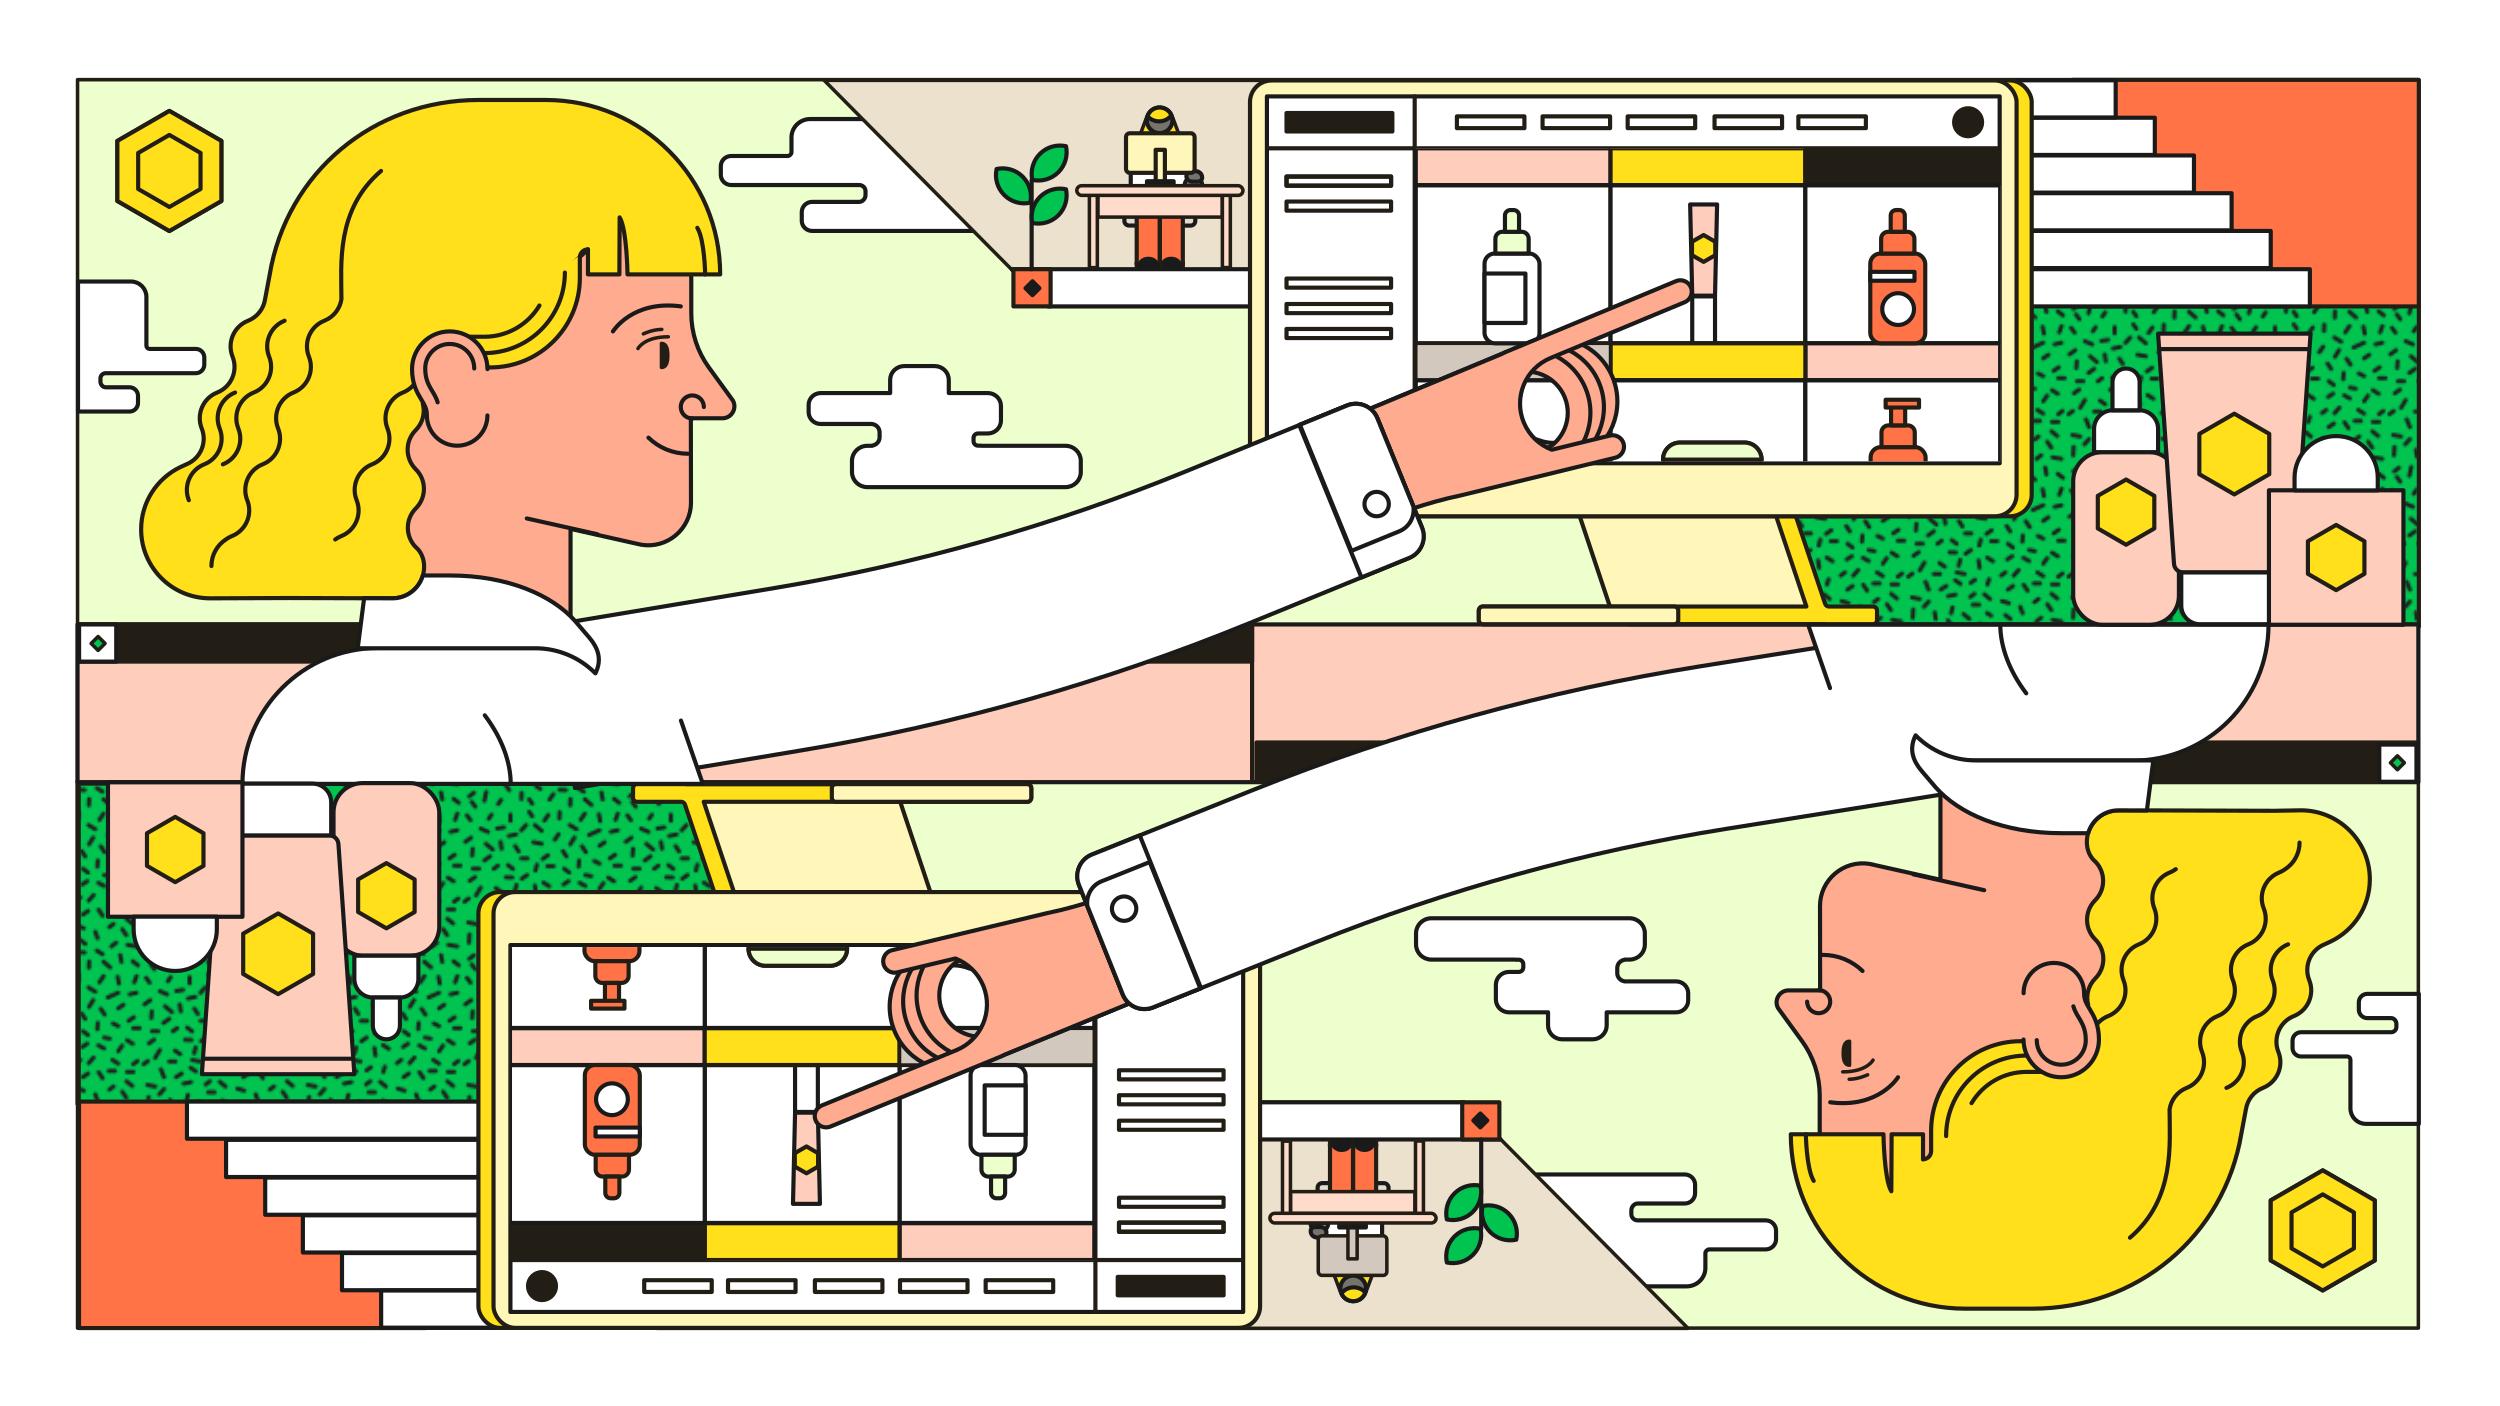 <?xml version="1.0" encoding="UTF-8"?>
<svg xmlns="http://www.w3.org/2000/svg" xmlns:xlink="http://www.w3.org/1999/xlink" id="Layer_2" data-name="Layer 2" viewBox="0 0 1200 675">
  <defs>
    <style>
      .cls-1 {
        clip-path: url(#clippath);
      }

      .cls-2 {
        stroke-width: 0px;
      }

      .cls-2, .cls-3, .cls-4, .cls-5, .cls-6 {
        fill: none;
      }

      .cls-7 {
        fill: #76736d;
      }

      .cls-7, .cls-8, .cls-9, .cls-10, .cls-11, .cls-12, .cls-13, .cls-14, .cls-15, .cls-16, .cls-17, .cls-18, .cls-19, .cls-20, .cls-21, .cls-3, .cls-4, .cls-5 {
        stroke-width: 2px;
      }

      .cls-7, .cls-8, .cls-9, .cls-10, .cls-11, .cls-12, .cls-13, .cls-14, .cls-15, .cls-16, .cls-17, .cls-18, .cls-19, .cls-20, .cls-21, .cls-3, .cls-4, .cls-5, .cls-22, .cls-23, .cls-24, .cls-25, .cls-26, .cls-27, .cls-28, .cls-29, .cls-6 {
        stroke-linecap: round;
        stroke-linejoin: round;
      }

      .cls-7, .cls-8, .cls-9, .cls-13, .cls-14, .cls-15, .cls-17, .cls-18, .cls-20, .cls-4 {
        stroke: #1a1a1a;
      }

      .cls-8 {
        fill: #e0dcd1;
      }

      .cls-9 {
        fill: #1a1a1a;
      }

      .cls-10, .cls-11, .cls-12, .cls-16, .cls-19, .cls-21, .cls-5, .cls-22, .cls-23, .cls-24, .cls-25, .cls-26, .cls-27, .cls-28, .cls-29, .cls-6 {
        stroke: #231e15;
      }

      .cls-10, .cls-24 {
        fill: #231e15;
      }

      .cls-11 {
        fill: #fff6ba;
      }

      .cls-12, .cls-13, .cls-29 {
        fill: #ffe01b;
      }

      .cls-14 {
        fill: #fff;
      }

      .cls-15, .cls-16, .cls-26 {
        fill: #edffcc;
      }

      .cls-17 {
        fill: #ffcdbc;
      }

      .cls-18 {
        fill: #ffab90;
      }

      .cls-19 {
        fill: #ff7346;
      }

      .cls-20, .cls-21, .cls-25 {
        fill: #00c350;
      }

      .cls-30 {
        clip-path: url(#clippath-1);
      }

      .cls-3 {
        stroke: #20201d;
      }

      .cls-22 {
        fill: url(#Hatching);
      }

      .cls-22, .cls-23, .cls-24, .cls-25, .cls-26, .cls-27, .cls-28, .cls-29, .cls-6 {
        stroke-width: 1.7px;
      }

      .cls-23 {
        fill: #d2c8be;
      }

      .cls-27 {
        fill: #ebe1cd;
      }

      .cls-28 {
        fill: #ffdbcc;
      }
    </style>
    <pattern id="Hatching" x="0" y="0" width="77" height="77.52" patternTransform="translate(-6092.03 -2965.29)" patternUnits="userSpaceOnUse" viewBox="0 0 77 77.52">
      <g>
        <rect class="cls-2" y="0" width="77" height="77.52"></rect>
        <line class="cls-3" x1="4.13" y1="13.37" x2="1.38" y2="15.37"></line>
        <line class="cls-3" x1="5.5" y1="69.81" x2="3.25" y2="71.56"></line>
        <line class="cls-3" x1="74.5" y1="9.81" x2="71.25" y2="10.56"></line>
        <line class="cls-3" x1="73.25" y1="21.56" x2="70.75" y2="23.31"></line>
        <line class="cls-3" x1="76" y1="26.81" x2="73" y2="26.81"></line>
        <line class="cls-3" x1="72.75" y1="34.31" x2="70" y2="32.56"></line>
        <line class="cls-3" x1="75" y1="42.56" x2="73" y2="44.06"></line>
        <line class="cls-3" x1="72.5" y1="54.56" x2="69.75" y2="52.31"></line>
        <line class="cls-3" x1="74.5" y1="65.56" x2="70.25" y2="64.81"></line>
        <line class="cls-3" x1="64.75" y1="63.81" x2="62.5" y2="65.56"></line>
        <line class="cls-3" x1="73" y1="47.81" x2="70" y2="47.81"></line>
        <line class="cls-3" x1="59.25" y1="20.31" x2="57.36" y2="17.49"></line>
        <line class="cls-3" x1="26.95" y1="19.97" x2="25.3" y2="17.41"></line>
        <line class="cls-3" x1="44.29" y1="14.37" x2="46.14" y2="11.69"></line>
        <line class="cls-3" x1="72.75" y1="72.71" x2="75.25" y2="74.65"></line>
        <line class="cls-3" x1="67.31" y1="73" x2="66.69" y2="69.72"></line>
        <line class="cls-3" x1="58.25" y1="50.81" x2="56.36" y2="47.99"></line>
        <line class="cls-3" x1="49.9" y1="22.38" x2="48.25" y2="19.81"></line>
        <line class="cls-3" x1="51.69" y1="75.78" x2="51.81" y2="72.78"></line>
        <line class="cls-3" x1="41.79" y1="73.12" x2="43.64" y2="70.44"></line>
        <line class="cls-3" x1="33.46" y1="75.05" x2="32.04" y2="73"></line>
        <line class="cls-3" x1="51.57" y1="43.6" x2="53.92" y2="40.94"></line>
        <line class="cls-3" x1="17.2" y1="75.19" x2="18.52" y2="73.24"></line>
        <line class="cls-3" x1="10.5" y1="73.68" x2="11.41" y2="69.46"></line>
        <line class="cls-3" x1="6.14" y1="76.52" x2="4.47" y2="74.21"></line>
        <line class="cls-3" x1="28.29" y1="72.86" x2="28.41" y2="69.86"></line>
        <line class="cls-3" x1="8.75" y1="9.06" x2="12.25" y2="10.56"></line>
        <line class="cls-3" x1="4.63" y1="21.94" x2="4.88" y2="18.69"></line>
        <line class="cls-3" x1="9.25" y1="46.56" x2="10.75" y2="50.31"></line>
        <line class="cls-3" x1="6.5" y1="41.06" x2="8.75" y2="37.31"></line>
        <line class="cls-3" x1="30.5" y1="7.31" x2="28.25" y2="9.81"></line>
        <line class="cls-3" x1="34.75" y1="7.31" x2="38" y2="10.06"></line>
        <line class="cls-3" x1="51.5" y1="7.31" x2="54.75" y2="9.31"></line>
        <line class="cls-3" x1="53.75" y1="13.31" x2="51.75" y2="16.56"></line>
        <line class="cls-3" x1="60.75" y1="12.06" x2="65.75" y2="9.81"></line>
        <line class="cls-3" x1="68.25" y1="15.56" x2="65.75" y2="17.31"></line>
        <line class="cls-3" x1="23.03" y1="2.3" x2="23.03" y2="5.3"></line>
        <line class="cls-3" x1="19.88" y1="8.44" x2="16.63" y2="8.94"></line>
        <line class="cls-3" x1="18.27" y1="15.44" x2="18.77" y2="18.69"></line>
        <line class="cls-3" x1="22.25" y1="12.56" x2="25.75" y2="11.81"></line>
        <line class="cls-3" x1="10.5" y1="24.31" x2="13.25" y2="22.31"></line>
        <line class="cls-3" x1="3.13" y1="63.81" x2="3.38" y2="59.81"></line>
        <line class="cls-3" x1="8.5" y1="58.56" x2="10.75" y2="56.06"></line>
        <line class="cls-3" x1="22.5" y1="68.56" x2="20" y2="65.06"></line>
        <line class="cls-3" x1="31" y1="31.31" x2="28.5" y2="33.06"></line>
        <line class="cls-3" x1="59" y1="36.56" x2="56.25" y2="35.06"></line>
        <line class="cls-3" x1="28" y1="42.81" x2="24.25" y2="42.06"></line>
        <line class="cls-3" x1="32.75" y1="52.31" x2="30.75" y2="53.81"></line>
        <line class="cls-3" x1="30.25" y1="64.31" x2="27.5" y2="62.06"></line>
        <line class="cls-3" x1="37.38" y1="67.94" x2="35.38" y2="66.69"></line>
        <line class="cls-3" x1="34.96" y1="57.56" x2="31.96" y2="57.56"></line>
        <line class="cls-3" x1="41" y1="21.81" x2="38.5" y2="23.56"></line>
        <line class="cls-3" x1="43.75" y1="27.06" x2="40.75" y2="27.06"></line>
        <line class="cls-3" x1="41.63" y1="36.69" x2="38.88" y2="34.94"></line>
        <line class="cls-3" x1="39.75" y1="45.31" x2="39" y2="47.81"></line>
        <line class="cls-3" x1="40.25" y1="54.81" x2="37.5" y2="52.56"></line>
        <line class="cls-3" x1="40.75" y1="62.81" x2="38.75" y2="61.56"></line>
        <line class="cls-3" x1="64.22" y1="47.33" x2="61.22" y2="47.33"></line>
        <line class="cls-3" x1="23.5" y1="45.81" x2="26" y2="47.56"></line>
        <line class="cls-3" x1="28.25" y1="23.31" x2="31.25" y2="23.31"></line>
        <line class="cls-3" x1="16" y1="37.56" x2="18.5" y2="39.31"></line>
        <line class="cls-3" x1="13.25" y1="42.81" x2="16.25" y2="42.81"></line>
        <line class="cls-3" x1="16.5" y1="50.31" x2="19.25" y2="48.56"></line>
        <line class="cls-3" x1="48.5" y1="35.81" x2="50.88" y2="34.25"></line>
        <line class="cls-3" x1="48.84" y1="28.28" x2="51.22" y2="30.1"></line>
        <line class="cls-3" x1="55.97" y1="24.3" x2="55.75" y2="27.31"></line>
        <line class="cls-3" x1="46.59" y1="68.38" x2="49.63" y2="68.5"></line>
        <line class="cls-3" x1="47.59" y1="62.53" x2="49.97" y2="64.35"></line>
        <line class="cls-3" x1="54.72" y1="58.55" x2="55.85" y2="61.61"></line>
        <line class="cls-3" x1="51.28" y1="48.56" x2="48.78" y2="50.31"></line>
        <line class="cls-3" x1="49.25" y1="56.81" x2="46" y2="55.81"></line>
        <line class="cls-3" x1="58.25" y1="69.31" x2="55.5" y2="67.56"></line>
        <line class="cls-3" x1="65.75" y1="43.81" x2="63" y2="42.06"></line>
        <line class="cls-3" x1="63.5" y1="54.81" x2="61.5" y2="56.31"></line>
        <line class="cls-3" x1="20.84" y1="32.38" x2="23.88" y2="32.5"></line>
        <line class="cls-3" x1="21.84" y1="26.53" x2="24.22" y2="28.35"></line>
        <line class="cls-3" x1="59" y1="31.31" x2="61.72" y2="31.85"></line>
        <line class="cls-3" x1="13.66" y1="61.19" x2="14.16" y2="64.44"></line>
        <line class="cls-3" x1="20.15" y1="53.44" x2="23.65" y2="52.69"></line>
        <line class="cls-3" x1="34" y1="15.56" x2="38" y2="16.31"></line>
        <line class="cls-3" x1="34.72" y1="36.33" x2="35.22" y2="39.83"></line>
        <line class="cls-3" x1="65.75" y1="25.81" x2="63.25" y2="24.56"></line>
        <line class="cls-3" x1="11.25" y1="16.31" x2="14.5" y2="19.06"></line>
        <line class="cls-3" x1="6" y1="32.31" x2="3.5" y2="34.06"></line>
        <line class="cls-3" x1="17" y1="26.81" x2="15" y2="28.31"></line>
        <line class="cls-3" x1="39.32" y1="5.14" x2="41.18" y2="2.46"></line>
        <line class="cls-3" x1="65.79" y1="37.87" x2="67.64" y2="35.19"></line>
        <line class="cls-3" x1="35.04" y1="29.12" x2="35.75" y2="26.31"></line>
        <line class="cls-3" x1="21.54" y1="61.62" x2="22.25" y2="58.81"></line>
        <line class="cls-3" x1="33" y1="45.56" x2="31" y2="47.06"></line>
        <line class="cls-3" x1="8" y1="28.28" x2="5" y2="28.28"></line>
        <line class="cls-3" x1="3" y1="42.56" x2="1" y2="44.06"></line>
        <line class="cls-3" x1="73.44" y1="4.81" x2="74.56" y2="1.85"></line>
        <line class="cls-3" x1="66.1" y1="5.44" x2="65.48" y2="2.16"></line>
        <line class="cls-3" x1="46.53" y1="4.14" x2="46.64" y2="1.14"></line>
        <line class="cls-3" x1="33.46" y1="3.05" x2="32.04" y2="1"></line>
        <line class="cls-3" x1="12.59" y1="4.31" x2="13.91" y2="2.35"></line>
        <line class="cls-3" x1="3.83" y1="4.95" x2="2.17" y2="2.64"></line>
        <line class="cls-3" x1="6.5" y1="54.81" x2="2.75" y2="54.06"></line>
        <line class="cls-3" x1="69.62" y1="60.15" x2="67.72" y2="57.33"></line>
        <line class="cls-3" x1="25.22" y1="38.83" x2="25.91" y2="36.04"></line>
        <line class="cls-3" x1="47.59" y1="42.06" x2="45.59" y2="43.56"></line>
        <line class="cls-3" x1="56.72" y1="4.83" x2="58.72" y2="1.83"></line>
        <line class="cls-3" x1="58.72" y1="72.92" x2="61.88" y2="75.65"></line>
      </g>
    </pattern>
    <clipPath id="clippath">
      <rect class="cls-2" x="244.71" y="454.6" width="285.91" height="150.22" transform="translate(775.32 1059.42) rotate(180)"></rect>
    </clipPath>
    <clipPath id="clippath-1">
      <rect class="cls-2" x="674.22" y="71.18" width="285.91" height="150.22"></rect>
    </clipPath>
  </defs>
  <rect class="cls-26" x="37.22" y="38.24" width="1123.59" height="599.24"></rect>
  <path class="cls-14" d="M350.97,88.81h60.12s1.32,0,1.32,0c1.45,0,2.67,1.01,2.97,2.35.04.2.07.41.07.63v1.84c0,1.64-1.38,3.28-3.05,3.28h-1.31s-2.73,0-2.73,0h-.06s-18.46,0-18.46,0c-2.75,0-4.99,2.2-4.99,4.89v4.16c0,2.69,2.25,4.89,4.99,4.89h66.01s.02,0,.02,0h58.77c4.01,0,7.3-3.21,7.3-7.14v-5.4c0-3.93-3.28-7.14-7.3-7.14h-53.92s0,0,0,0h-2.27c-1.9,0-3.45-1.88-3.45-3.74v-2.2c0-1.86,1.55-3.38,3.46-3.38h2.26s0,0,0,0h15.49c4.95,0,9.01-3.97,9.01-8.82v-7.07c0-4.85-4.05-8.82-9.01-8.82h-87.29c-4.95,0-9.01,3.97-9.01,8.82v7.07s0,0,0,0c-.02,1.03-.87,1.85-1.92,1.85h-27.01c-2.75,0-4.99,2.2-4.99,4.89v4.16c0,2.68,2.24,4.88,4.99,4.88Z"></path>
  <path class="cls-14" d="M511.42,233.82c4.05,0,7.36-3.24,7.36-7.2v-5.43c0-3.96-3.31-7.2-7.36-7.2h-40.35v-.07h-1.58c-1.21,0-2.19-.96-2.19-2.14v-1.58c0-1.18.98-2.14,2.19-2.14h4.66c3.47,0,6.31-2.78,6.31-6.17v-7.05c0-3.4-2.84-6.17-6.31-6.17h-18.73s0-6.32,0-6.32c0-3.65-3.05-6.63-6.78-6.63h-14.59c-3.73,0-6.78,2.99-6.78,6.63v6.32s-33.33,0-33.33,0c-3.18,0-5.79,2.55-5.79,5.66v3.52c0,3.12,2.61,5.66,5.79,5.66h24.72s0,.04,0,.04c1.99.25,3.54,1.92,3.54,3.93v2.47c0,2.01-1.55,3.68-3.54,3.93v.11s-2.35,0-2.35,0c-4.05,0-7.36,3.24-7.36,7.2v5.43c0,3.96,3.31,7.2,7.36,7.2h95.09Z"></path>
  <polygon class="cls-27" points="987.99 147.07 503.11 147.07 395.61 38.57 890.58 38.57 987.99 147.07"></polygon>
  <g>
    <path class="cls-14" d="M847.52,585.78h-60.12s-1.32,0-1.32,0c-1.45,0-2.67-1.01-2.97-2.35-.04-.2-.07-.41-.07-.63v-1.84c0-1.64,1.38-3.28,3.05-3.28h1.31s2.73,0,2.73,0h.06s18.46,0,18.46,0c2.75,0,4.99-2.2,4.99-4.89v-4.16c0-2.69-2.25-4.89-4.99-4.89h-66.01s-.02,0-.02,0h-58.77c-4.01,0-7.3,3.21-7.3,7.14v5.4c0,3.93,3.28,7.14,7.3,7.14h53.92s0,0,0,0h2.27c1.9,0,3.45,1.88,3.45,3.74v2.2c0,1.86-1.55,3.38-3.46,3.38h-2.26s0,0,0,0h-15.49c-4.95,0-9.01,3.97-9.01,8.82v7.07c0,4.85,4.05,8.82,9.01,8.82h87.29c4.95,0,9.01-3.97,9.01-8.82v-7.07s0,0,0,0c.02-1.03.87-1.85,1.92-1.85h27.01c2.75,0,4.99-2.2,4.99-4.89v-4.16c0-2.68-2.24-4.88-4.99-4.88Z"></path>
    <path class="cls-14" d="M687.06,440.77c-4.05,0-7.36,3.24-7.36,7.2v5.43c0,3.96,3.31,7.2,7.36,7.2h40.35v.07h1.58c1.21,0,2.19.96,2.19,2.14v1.58c0,1.18-.98,2.14-2.19,2.14h-4.66c-3.47,0-6.31,2.78-6.31,6.17v7.05c0,3.4,2.84,6.17,6.31,6.17h18.73s0,6.32,0,6.32c0,3.65,3.05,6.63,6.78,6.63h14.59c3.73,0,6.78-2.99,6.78-6.63v-6.32s33.33,0,33.33,0c3.18,0,5.79-2.55,5.79-5.66v-3.52c0-3.12-2.61-5.66-5.79-5.66h-24.72s0-.04,0-.04c-1.99-.25-3.54-1.92-3.54-3.93v-2.47c0-2.01,1.55-3.68,3.54-3.93v-.11s2.35,0,2.35,0c4.05,0,7.36-3.24,7.36-7.2v-5.43c0-3.96-3.31-7.2-7.36-7.2h-95.09Z"></path>
    <path class="cls-14" d="M1104.54,507.11h22.1c.86,0,1.56.69,1.57,1.55v23.42c0,4.05,3.32,7.37,7.37,7.37h25.45v-62.4h-24.71c-2.25,0-4.08,1.84-4.08,4.08v3.48c0,2.25,1.84,4.08,4.08,4.08h8.11s.05,0,.05,0h2.23s1.07,0,1.07,0c1.37,0,2.49,1.38,2.49,2.74v1.54c0,.18-.02.36-.06.53-.24,1.12-1.25,1.96-2.43,1.96h-1.08s-42.2,0-42.2,0c-2.24,0-4.08,1.84-4.08,4.08v3.48c0,2.25,1.84,4.09,4.09,4.09Z"></path>
  </g>
  <path class="cls-14" d="M93.94,167.48h-22.1c-.86,0-1.56-.69-1.57-1.55v-23.42c0-4.05-3.32-7.37-7.37-7.37h-25.45v62.4h24.71c2.25,0,4.08-1.84,4.08-4.08v-3.48c0-2.25-1.84-4.08-4.08-4.08h-8.16s-2.23,0-2.23,0h-1.07c-1.37,0-2.49-1.37-2.49-2.74v-1.54c0-.18.02-.36.06-.53.24-1.12,1.25-1.96,2.43-1.96h43.28c2.24,0,4.08-1.84,4.08-4.08v-3.48c0-2.25-1.84-4.09-4.09-4.09Z"></path>
  <g>
    <rect class="cls-21" x="824.4" y="145.92" width="336.65" height="154.8"></rect>
    <rect class="cls-21" x="37.22" y="375.08" width="336.65" height="154.8"></rect>
  </g>
  <rect class="cls-22" x="831" y="38.63" width="330.04" height="260.99"></rect>
  <polygon class="cls-22" points="37.93 376.27 345.69 376.27 345.69 637.48 37.93 637.48 37.93 376.27"></polygon>
  <g>
    <polygon class="cls-27" points="217.86 529.11 702.74 529.11 810.24 637.6 315.28 637.6 217.86 529.11"></polygon>
    <polygon class="cls-14" points="720.22 546.95 702.74 529.11 97.11 529.11 97.11 546.95 720.22 546.95"></polygon>
  </g>
  <polygon class="cls-19" points="37.93 528.76 201.73 528.76 204.1 637.48 37.93 637.48 37.93 528.76"></polygon>
  <g>
    <rect class="cls-14" x="328.95" y="289.55" width="17.84" height="496.27" transform="translate(-199.81 875.55) rotate(-90)"></rect>
    <rect class="cls-14" x="333.69" y="321.96" width="17.84" height="468.19" transform="translate(-213.45 898.67) rotate(-90)"></rect>
    <rect class="cls-14" x="347.73" y="344.81" width="17.84" height="458.71" transform="translate(-217.51 930.82) rotate(-90)"></rect>
    <rect class="cls-14" x="357.24" y="371.49" width="17.84" height="441.57" transform="translate(-226.11 958.44) rotate(-90)"></rect>
    <rect class="cls-14" x="368.06" y="397.57" width="17.84" height="425.63" transform="translate(-233.41 987.37) rotate(-90)"></rect>
    <rect class="cls-14" x="376.03" y="426.36" width="17.84" height="404" transform="translate(-243.41 1013.32) rotate(-90)"></rect>
  </g>
  <rect class="cls-17" x="37.22" y="299.72" width="1123.59" height="75.72"></rect>
  <g>
    <g>
      <g>
        <g>
          <path class="cls-12" d="M328.78,386.19l35.69,106.74c.26.79,1,1.32,1.83,1.32h86.9c1.32,0,2.25-1.29,1.83-2.55l-34.87-104.29c-.42-1.25.51-2.55,1.83-2.55h71.08c1.07,0,1.93-.87,1.93-1.93v-4.63c0-1.07-.87-1.93-1.93-1.93h-187.28c-1.07,0-1.93.87-1.93,1.93v4.63c0,1.07.87,1.93,1.93,1.93h21.15c.83,0,1.57.53,1.83,1.32Z"></path>
          <polygon class="cls-11" points="337.8 384.87 432.1 384.87 471.51 502.75 377.21 502.75 337.8 384.87"></polygon>
          <line class="cls-11" x1="329.26" y1="376.38" x2="423.56" y2="376.38"></line>
          <path class="cls-11" d="M422,384.87h71.08c1.07,0,1.93-.87,1.93-1.93v-4.63c0-1.07-.87-1.93-1.93-1.93h-91.87c-1.07,0-1.93.87-1.93,1.93v4.63c0,1.07.87,1.93,1.93,1.93h20.79Z"></path>
        </g>
        <g>
          <rect class="cls-12" x="229.62" y="428.2" width="367.95" height="209.18" rx="10.36" ry="10.36" transform="translate(827.2 1065.57) rotate(180)"></rect>
          <rect class="cls-11" x="236.89" y="428.2" width="367.95" height="209.18" rx="10.36" ry="10.36" transform="translate(841.73 1065.57) rotate(180)"></rect>
        </g>
        <rect class="cls-14" x="245.01" y="453.64" width="351.72" height="176.09" transform="translate(841.73 1083.37) rotate(180)"></rect>
      </g>
      <rect class="cls-10" x="536.52" y="612.89" width="50.8" height="8.85" transform="translate(1123.84 1234.63) rotate(180)"></rect>
      <line class="cls-5" x1="595.63" y1="604.82" x2="245.81" y2="604.82"></line>
      <rect class="cls-5" x="473.12" y="614.49" width="32.41" height="5.65" transform="translate(978.65 1234.63) rotate(180)"></rect>
      <rect class="cls-5" x="432" y="614.49" width="32.41" height="5.65" transform="translate(896.41 1234.63) rotate(180)"></rect>
      <rect class="cls-5" x="391.15" y="614.49" width="32.41" height="5.65" transform="translate(814.71 1234.63) rotate(180)"></rect>
      <rect class="cls-5" x="349.45" y="614.49" width="32.41" height="5.65" transform="translate(731.31 1234.63) rotate(180)"></rect>
      <rect class="cls-5" x="309.22" y="614.49" width="32.41" height="5.65" transform="translate(650.85 1234.63) rotate(180)"></rect>
      <line class="cls-5" x1="525.79" y1="629.73" x2="525.79" y2="454.13"></line>
      <rect class="cls-5" x="537.13" y="574.88" width="50.19" height="4.38" transform="translate(1124.44 1154.15) rotate(180)"></rect>
      <rect class="cls-5" x="537.13" y="586.87" width="50.19" height="4.38" transform="translate(1124.44 1178.12) rotate(180)"></rect>
      <rect class="cls-5" x="537.13" y="537.92" width="50.19" height="4.38" transform="translate(1124.44 1080.22) rotate(180)"></rect>
      <rect class="cls-5" x="537.13" y="513.71" width="50.19" height="4.38" transform="translate(1124.44 1031.81) rotate(180)"></rect>
      <rect class="cls-5" x="537.13" y="525.7" width="50.19" height="4.38" transform="translate(1124.44 1055.78) rotate(180)"></rect>
    </g>
    <rect class="cls-5" x="537.13" y="586.87" width="50.19" height="4.38" transform="translate(1124.44 1178.12) rotate(180)"></rect>
    <circle class="cls-10" cx="260.16" cy="617.32" r="6.72"></circle>
    <g class="cls-1">
      <g>
        <rect class="cls-17" x="431.77" y="587.14" width="93.5" height="17.69" transform="translate(957.04 1191.96) rotate(180)"></rect>
        <rect class="cls-12" x="338.27" y="587.14" width="93.5" height="17.69" transform="translate(770.04 1191.96) rotate(180)"></rect>
        <rect class="cls-10" x="244.78" y="587.14" width="93.5" height="17.69" transform="translate(583.05 1191.96) rotate(180)"></rect>
        <g>
          <rect class="cls-14" x="431.77" y="493.53" width="93.5" height="93.5" transform="translate(957.04 1080.56) rotate(180)"></rect>
          <rect class="cls-14" x="338.27" y="493.53" width="93.5" height="93.5" transform="translate(770.04 1080.56) rotate(180)"></rect>
          <rect class="cls-14" x="244.78" y="493.53" width="93.5" height="93.5" transform="translate(583.05 1080.56) rotate(180)"></rect>
        </g>
        <rect class="cls-17" x="431.77" y="493.53" width="93.5" height="17.69" transform="translate(957.04 1004.75) rotate(180)"></rect>
        <rect class="cls-12" x="338.27" y="493.53" width="93.5" height="17.69" transform="translate(770.04 1004.75) rotate(180)"></rect>
        <rect class="cls-10" x="244.78" y="493.53" width="93.5" height="17.69" transform="translate(583.05 1004.75) rotate(180)"></rect>
        <g>
          <rect class="cls-14" x="381.63" y="511.22" width="10.94" height="22.54" transform="translate(774.2 1044.97) rotate(180)"></rect>
          <polygon class="cls-17" points="381.63 534.07 392.57 534.07 393.57 577.85 380.63 577.85 381.63 534.07"></polygon>
        </g>
        <polygon class="cls-12" points="381.52 553.52 381.52 559.97 387.1 563.19 392.69 559.97 392.69 553.52 387.1 550.3 381.52 553.52"></polygon>
        <rect class="cls-17" x="244.78" y="493.53" width="93.5" height="17.69"></rect>
        <rect class="cls-12" x="338.27" y="493.53" width="93.5" height="17.69"></rect>
        <rect class="cls-23" x="431.77" y="493.53" width="93.5" height="17.69"></rect>
        <g>
          <g>
            <rect class="cls-19" x="280.72" y="511.22" width="26.39" height="43.09" rx="4.9" ry="4.9" transform="translate(587.83 1065.52) rotate(-180)"></rect>
            <g>
              <path class="cls-19" d="M289.26,554.31h9.3c1.84,0,3.34,1.5,3.34,3.34v7.1h-15.98v-7.1c0-1.84,1.5-3.34,3.34-3.34Z" transform="translate(587.83 1119.05) rotate(-180)"></path>
              <path class="cls-19" d="M293.13,564.74h1.56c1.44,0,2.6,1.17,2.6,2.6v7.83h-6.77v-7.83c0-1.44,1.17-2.6,2.6-2.6Z" transform="translate(587.83 1139.92) rotate(180)"></path>
            </g>
          </g>
          <circle class="cls-14" cx="293.74" cy="527.64" r="7.62"></circle>
          <rect class="cls-14" x="285.88" y="541.25" width="21.23" height="4.25" transform="translate(592.99 1086.75) rotate(180)"></rect>
        </g>
        <g>
          <rect class="cls-14" x="431.77" y="399.92" width="93.5" height="93.5" transform="translate(957.04 893.35) rotate(180)"></rect>
          <rect class="cls-14" x="338.27" y="399.92" width="93.5" height="93.5" transform="translate(770.04 893.35) rotate(180)"></rect>
          <rect class="cls-14" x="244.78" y="399.92" width="93.5" height="93.5" transform="translate(583.05 893.35) rotate(180)"></rect>
        </g>
        <rect class="cls-16" x="431.77" y="399.92" width="93.5" height="17.69" transform="translate(957.04 817.53) rotate(180)"></rect>
        <g>
          <rect class="cls-20" x="451.24" y="417.61" width="51.43" height="33.7" rx="4.9" ry="4.9" transform="translate(953.92 868.92) rotate(-180)"></rect>
          <rect class="cls-14" x="451.24" y="431.05" width="51.43" height="10.48" transform="translate(953.92 872.58) rotate(180)"></rect>
        </g>
        <rect class="cls-23" x="338.27" y="399.92" width="93.5" height="17.69" transform="translate(770.04 817.53) rotate(180)"></rect>
        <rect class="cls-17" x="244.78" y="399.92" width="93.5" height="17.69" transform="translate(583.05 817.53) rotate(180)"></rect>
        <g>
          <rect class="cls-14" x="431.77" y="306.43" width="93.5" height="93.5" transform="translate(957.04 706.35) rotate(180)"></rect>
          <rect class="cls-14" x="338.27" y="306.43" width="93.5" height="93.5" transform="translate(770.04 706.35) rotate(180)"></rect>
          <rect class="cls-14" x="244.78" y="306.43" width="93.5" height="93.5" transform="translate(583.05 706.35) rotate(180)"></rect>
        </g>
        <rect class="cls-17" x="431.77" y="306.43" width="93.5" height="17.69" transform="translate(957.04 630.54) rotate(180)"></rect>
        <rect class="cls-23" x="338.27" y="306.43" width="93.5" height="17.69" transform="translate(770.04 630.54) rotate(180)"></rect>
        <rect class="cls-10" x="244.78" y="306.43" width="93.5" height="17.69" transform="translate(583.05 630.54) rotate(180)"></rect>
        <g>
          <rect class="cls-14" x="431.77" y="212.93" width="93.5" height="93.5" transform="translate(957.04 519.36) rotate(180)"></rect>
          <rect class="cls-14" x="338.27" y="212.93" width="93.5" height="93.5" transform="translate(770.04 519.36) rotate(180)"></rect>
          <rect class="cls-14" x="244.78" y="212.93" width="93.5" height="93.5" transform="translate(583.05 519.36) rotate(180)"></rect>
        </g>
        <rect class="cls-23" x="431.77" y="212.93" width="93.5" height="17.69" transform="translate(957.04 443.54) rotate(180)"></rect>
        <rect class="cls-12" x="338.27" y="212.93" width="93.5" height="17.69" transform="translate(770.04 443.54) rotate(180)"></rect>
        <rect class="cls-16" x="244.78" y="212.93" width="93.5" height="17.69" transform="translate(583.05 443.54) rotate(180)"></rect>
        <g>
          <g>
            <rect class="cls-19" x="280.55" y="418.29" width="26.39" height="43.09" rx="4.9" ry="4.9" transform="translate(587.49 879.67) rotate(-180)"></rect>
            <g>
              <path class="cls-19" d="M289.09,461.38h9.3c1.84,0,3.34,1.5,3.34,3.34v7.1h-15.98v-7.1c0-1.84,1.5-3.34,3.34-3.34Z" transform="translate(587.49 933.19) rotate(-180)"></path>
              <path class="cls-19" d="M292.96,471.82h1.56c1.44,0,2.6,1.17,2.6,2.6v7.83h-6.77v-7.83c0-1.44,1.17-2.6,2.6-2.6Z" transform="translate(587.49 954.07) rotate(180)"></path>
            </g>
          </g>
          <circle class="cls-14" cx="293.74" cy="435.69" r="7.62"></circle>
          <rect class="cls-14" x="285.71" y="449.29" width="21.23" height="4.25" transform="translate(592.65 902.84) rotate(180)"></rect>
          <rect class="cls-19" x="283.71" y="480.39" width="16.02" height="3.73" transform="translate(583.45 964.51) rotate(180)"></rect>
        </g>
        <rect class="cls-14" x="377.1" y="324.11" width="14" height="45.54" transform="translate(768.19 693.77) rotate(180)"></rect>
        <polygon class="cls-16" points="379.58 369.66 388.61 369.66 388.61 381.87 375.11 381.87 379.58 377.43 379.58 369.66"></polygon>
        <rect class="cls-14" x="382.76" y="335.72" width="7.86" height="28.98" transform="translate(773.39 700.41) rotate(180)"></rect>
        <rect class="cls-16" x="284.98" y="371.17" width="12.34" height="10.16" transform="translate(582.3 752.49) rotate(180)"></rect>
        <g>
          <g>
            <g>
              <path class="cls-20" d="M288.54,298.85h20.2l-3.72-53.79c-.08-1.14-1.03-2.03-2.17-2.03h-23.85c-1.15,0-2.1.89-2.17,2.03l-3.72,53.79h15.43Z"></path>
              <polyline class="cls-17" points="273.71 295.24 288.54 295.24 293.31 295.24 308.14 295.24"></polyline>
            </g>
            <path class="cls-14" d="M283.48,230.94h14.89c2.73,0,4.95,2.22,4.95,4.95v7.14h-24.79v-7.14c0-2.73,2.22-4.95,4.95-4.95Z"></path>
          </g>
          <polygon class="cls-14" points="307.71 283.94 274.14 283.94 275.15 269.4 306.63 269.4 307.71 283.94"></polygon>
        </g>
        <polygon class="cls-12" points="461.44 399.92 431.77 370.26 431.77 399.92 461.44 399.92"></polygon>
        <g>
          <path class="cls-14" d="M367.48,418.05h30.92c4.52,0,8.18,3.67,8.18,8.18v17.9c0,10.72-8.7,19.42-19.42,19.42h-8.44c-10.72,0-19.42-8.7-19.42-19.42v-17.9c0-4.52,3.67-8.18,8.18-8.18Z" transform="translate(765.89 881.61) rotate(180)"></path>
          <path class="cls-16" d="M359.3,455.38c0,4.51,3.66,8.18,8.18,8.18h30.93c4.51,0,8.18-3.66,8.18-8.18h-47.28Z"></path>
          <rect class="cls-14" x="370.93" y="435.58" width="35.66" height="15.63" transform="translate(777.51 886.78) rotate(180)"></rect>
        </g>
        <rect class="cls-16" x="277.95" y="324.11" width="25.67" height="47.05" rx="4.5" ry="4.5" transform="translate(581.57 695.28) rotate(180)"></rect>
        <rect class="cls-14" x="284.4" y="341.26" width="12.76" height="12.76" transform="translate(250.58 799.07) rotate(-135)"></rect>
        <g>
          <rect class="cls-19" x="458.68" y="324.42" width="36.94" height="36.94" rx="6.43" ry="6.43" transform="translate(954.3 685.78) rotate(180)"></rect>
          <path class="cls-19" d="M470.62,361.32h13.05c2.7,0,4.9,2.19,4.9,4.9v10.02h-22.85v-10.02c0-2.7,2.19-4.9,4.9-4.9Z" transform="translate(954.3 737.57) rotate(180)"></path>
        </g>
        <rect class="cls-14" x="466.46" y="351.14" width="21.23" height="4.25" transform="translate(954.16 706.53) rotate(180)"></rect>
        <circle class="cls-14" cx="480.07" cy="338.73" r="7.62"></circle>
        <rect class="cls-17" x="371.83" y="230.41" width="26.39" height="43.09" rx="4.9" ry="4.9" transform="translate(770.04 503.91) rotate(-180)"></rect>
        <path class="cls-17" d="M380.37,273.5h9.3c1.84,0,3.34,1.5,3.34,3.34v7.1h-15.98v-7.1c0-1.84,1.5-3.34,3.34-3.34Z" transform="translate(770.04 557.43) rotate(-180)"></path>
        <polygon class="cls-12" points="392.13 253.08 392.13 261.29 385.02 265.4 377.91 261.29 377.91 253.08 385.02 248.97 392.13 253.08"></polygon>
        <g>
          <rect class="cls-14" x="449.34" y="231.42" width="51.25" height="37.97" transform="translate(949.92 500.82) rotate(180)"></rect>
          <rect class="cls-15" x="449.34" y="231.42" width="10.42" height="37.97" transform="translate(909.1 500.82) rotate(180)"></rect>
          <rect class="cls-14" x="459.91" y="244.88" width="40.67" height="14.8" transform="translate(960.5 504.56) rotate(180)"></rect>
        </g>
        <polygon class="cls-12" points="461.93 306.43 432.27 276.76 432.27 306.43 461.93 306.43"></polygon>
        <g>
          <rect class="cls-14" x="431.77" y="119.43" width="93.5" height="93.5" transform="translate(957.04 332.36) rotate(180)"></rect>
          <rect class="cls-14" x="338.27" y="119.43" width="93.5" height="93.5" transform="translate(770.04 332.36) rotate(180)"></rect>
          <rect class="cls-14" x="244.78" y="119.43" width="93.5" height="93.5" transform="translate(583.05 332.36) rotate(180)"></rect>
        </g>
        <rect class="cls-23" x="431.77" y="119.43" width="93.5" height="17.69" transform="translate(957.04 256.55) rotate(180)"></rect>
        <rect class="cls-10" x="338.27" y="119.43" width="93.5" height="17.69" transform="translate(770.04 256.55) rotate(180)"></rect>
        <rect class="cls-23" x="244.78" y="119.43" width="93.5" height="17.69" transform="translate(583.05 256.55) rotate(180)"></rect>
        <g>
          <rect class="cls-14" x="431.77" y="25.7" width="93.5" height="93.5" transform="translate(957.04 144.91) rotate(180)"></rect>
          <rect class="cls-14" x="338.27" y="25.7" width="93.5" height="93.5" transform="translate(770.04 144.91) rotate(180)"></rect>
          <rect class="cls-14" x="244.78" y="25.7" width="93.5" height="93.5" transform="translate(583.05 144.91) rotate(180)"></rect>
        </g>
        <rect class="cls-12" x="431.77" y="25.7" width="93.5" height="17.69" transform="translate(957.04 69.1) rotate(180)"></rect>
        <g>
          <rect class="cls-17" x="463.95" y="43.39" width="26.39" height="43.09" rx="4.9" ry="4.9" transform="translate(954.3 129.87) rotate(-180)"></rect>
          <g>
            <path class="cls-14" d="M472.5,86.48h9.3c1.84,0,3.34,1.5,3.34,3.34v7.1h-15.98v-7.1c0-1.84,1.5-3.34,3.34-3.34Z" transform="translate(954.3 183.4) rotate(-180)"></path>
            <path class="cls-14" d="M476.37,96.92h1.56c1.44,0,2.6,1.17,2.6,2.6v7.83h-6.77v-7.83c0-1.44,1.17-2.6,2.6-2.6Z" transform="translate(954.3 204.27) rotate(180)"></path>
          </g>
          <polygon class="cls-12" points="470.1 67.43 470.1 75.57 477.15 79.65 484.2 75.57 484.2 67.43 477.15 63.36 470.1 67.43"></polygon>
        </g>
        <g>
          <g>
            <rect class="cls-20" x="368.29" y="43.39" width="26.39" height="43.09" rx="4.9" ry="4.9" transform="translate(762.98 129.87) rotate(-180)"></rect>
            <path class="cls-14" d="M376.84,86.48h9.3c1.84,0,3.34,1.5,3.34,3.34v7.1h-15.98v-7.1c0-1.84,1.5-3.34,3.34-3.34Z" transform="translate(762.98 183.4) rotate(-180)"></path>
          </g>
          <rect class="cls-14" x="368.82" y="56.74" width="25.87" height="13.4" transform="translate(763.51 126.89) rotate(180)"></rect>
        </g>
        <rect class="cls-16" x="338.27" y="25.7" width="93.5" height="17.69" transform="translate(770.04 69.1) rotate(180)"></rect>
        <rect class="cls-17" x="244.78" y="25.7" width="93.5" height="17.69" transform="translate(583.05 69.1) rotate(180)"></rect>
        <g>
          <rect class="cls-19" x="264.94" y="43.39" width="51.25" height="37.97" transform="translate(581.12 124.76) rotate(180)"></rect>
          <rect class="cls-19" x="264.94" y="43.39" width="10.42" height="37.97" transform="translate(540.3 124.76) rotate(180)"></rect>
          <rect class="cls-14" x="288.93" y="71.5" width="21.23" height="4.25" transform="translate(599.08 147.26) rotate(180)"></rect>
          <circle class="cls-14" cx="302.53" cy="59.1" r="7.62"></circle>
        </g>
        <g>
          <rect class="cls-14" x="431.77" y="-67.79" width="93.5" height="93.5" transform="translate(957.04 -42.09) rotate(180)"></rect>
          <rect class="cls-14" x="338.27" y="-67.79" width="93.5" height="93.5" transform="translate(770.04 -42.09) rotate(180)"></rect>
          <rect class="cls-14" x="244.78" y="-67.79" width="93.5" height="93.5" transform="translate(583.05 -42.09) rotate(180)"></rect>
        </g>
        <g>
          <path class="cls-19" d="M472.5-7.02h9.3c1.84,0,3.34,1.5,3.34,3.34V3.42h-15.98V-3.68c0-1.84,1.5-3.34,3.34-3.34Z" transform="translate(954.3 -3.6) rotate(-180)"></path>
          <path class="cls-19" d="M476.37,3.42h1.56c1.44,0,2.6,1.17,2.6,2.6v7.83h-6.77v-7.83c0-1.44,1.17-2.6,2.6-2.6Z" transform="translate(954.3 17.28) rotate(180)"></path>
        </g>
        <rect class="cls-19" x="467.12" y="12" width="16.02" height="3.73" transform="translate(950.26 27.72) rotate(180)"></rect>
        <polygon class="cls-16" points="379.58 -4.56 388.61 -4.56 388.61 7.65 375.11 7.65 379.58 3.21 379.58 -4.56"></polygon>
        <rect class="cls-16" x="284.98" y="-3.05" width="12.34" height="10.16" transform="translate(582.3 4.06) rotate(180)"></rect>
        <polygon class="cls-16" points="289.93 17.27 292.37 17.27 293.37 7.11 288.93 7.11 289.93 17.27"></polygon>
        <polygon class="cls-12" points="367.94 25.7 338.27 -3.96 338.27 25.7 367.94 25.7"></polygon>
        <g>
          <g>
            <rect class="cls-14" x="465.88" y="511.22" width="26.39" height="43.09" rx="4.9" ry="4.9"></rect>
            <g>
              <path class="cls-15" d="M471.09,554.31h15.98v7.1c0,1.84-1.5,3.34-3.34,3.34h-9.3c-1.84,0-3.34-1.5-3.34-3.34v-7.1h0Z"></path>
              <path class="cls-15" d="M475.69,564.74h6.77v7.83c0,1.44-1.17,2.6-2.6,2.6h-1.56c-1.44,0-2.6-1.17-2.6-2.6v-7.83h0Z"></path>
            </g>
          </g>
          <rect class="cls-14" x="472.64" y="520.97" width="19.63" height="23.74" transform="translate(964.91 1065.68) rotate(180)"></rect>
        </g>
        <g>
          <g>
            <rect class="cls-14" x="465.88" y="137.41" width="26.39" height="43.09" rx="4.9" ry="4.9"></rect>
            <g>
              <path class="cls-15" d="M471.09,180.5h15.98v7.1c0,1.84-1.5,3.34-3.34,3.34h-9.3c-1.84,0-3.34-1.5-3.34-3.34v-7.1h0Z"></path>
              <path class="cls-15" d="M475.69,190.93h6.77v7.83c0,1.44-1.17,2.6-2.6,2.6h-1.56c-1.44,0-2.6-1.17-2.6-2.6v-7.83h0Z"></path>
            </g>
          </g>
          <rect class="cls-14" x="472.64" y="147.16" width="19.63" height="23.74" transform="translate(964.91 318.06) rotate(180)"></rect>
        </g>
        <g>
          <rect class="cls-16" x="366.3" y="137.26" width="36.81" height="64.12" transform="translate(769.4 338.63) rotate(180)"></rect>
          <rect class="cls-16" x="366.3" y="137.26" width="7.49" height="64.12" transform="translate(740.08 338.63) rotate(180)"></rect>
        </g>
        <rect class="cls-14" x="381.71" y="161.93" width="12.76" height="12.76" transform="translate(543.5 561.76) rotate(-135)"></rect>
        <g>
          <rect class="cls-16" x="284.89" y="137.58" width="10.94" height="22.54" transform="translate(580.72 297.71) rotate(180)"></rect>
          <polygon class="cls-14" points="284.89 160.44 295.83 160.44 296.82 204.22 283.89 204.22 284.89 160.44"></polygon>
          <polygon class="cls-14" points="296.63 195.62 289.8 195.62 289.8 174.69 296.15 174.69 296.63 195.62"></polygon>
        </g>
      </g>
    </g>
  </g>
  <polygon class="cls-19" points="1161.04 147.07 997.24 147.07 994.87 38.34 1161.04 38.34 1161.04 147.07"></polygon>
  <g>
    <rect class="cls-14" x="846.94" y="-114.32" width="17.84" height="468.19" transform="translate(975.63 -736.09) rotate(90)"></rect>
    <rect class="cls-14" x="832.9" y="-127.69" width="17.84" height="458.71" transform="translate(943.48 -740.16) rotate(90)"></rect>
    <rect class="cls-14" x="823.38" y="-137.24" width="17.84" height="441.57" transform="translate(915.86 -748.75) rotate(90)"></rect>
    <rect class="cls-14" x="812.57" y="-147.37" width="17.84" height="425.63" transform="translate(886.94 -756.05) rotate(90)"></rect>
    <rect class="cls-14" x="804.6" y="-154.54" width="17.84" height="404" transform="translate(860.99 -766.06) rotate(90)"></rect>
  </g>
  <polygon class="cls-14" points="485.64 129.22 503.11 147.07 1108.74 147.07 1108.74 129.22 485.64 129.22"></polygon>
  <g>
    <rect class="cls-10" x="310.56" y="27.12" width="17.84" height="563.04" transform="translate(10.84 628.12) rotate(-90)"></rect>
    <rect class="cls-14" x="37.96" y="299.72" width="17.84" height="17.84" transform="translate(-261.76 355.53) rotate(-90)"></rect>
    <rect class="cls-25" x="44.72" y="306.49" width="4.72" height="4.72" transform="translate(232.14 57.15) rotate(44.99)"></rect>
  </g>
  <g>
    <g>
      <g>
        <g>
          <path class="cls-12" d="M876.06,289.81l-35.69-106.74c-.26-.79-1-1.32-1.83-1.32h-86.9c-1.32,0-2.25,1.29-1.83,2.55l34.87,104.29c.42,1.25-.51,2.55-1.83,2.55h-71.08c-1.07,0-1.93.87-1.93,1.93v4.63c0,1.07.87,1.93,1.93,1.93h187.28c1.07,0,1.93-.87,1.93-1.93v-4.63c0-1.07-.87-1.93-1.93-1.93h-21.15c-.83,0-1.57-.53-1.83-1.32Z"></path>
          <polygon class="cls-11" points="867.05 291.13 772.75 291.13 733.34 173.25 827.63 173.25 867.05 291.13"></polygon>
          <line class="cls-11" x1="875.58" y1="299.62" x2="781.28" y2="299.62"></line>
          <path class="cls-11" d="M782.84,291.13h-71.08c-1.07,0-1.93.87-1.93,1.93v4.63c0,1.07.87,1.93,1.93,1.93h91.87c1.07,0,1.93-.87,1.93-1.93v-4.63c0-1.07-.87-1.93-1.93-1.93h-20.79Z"></path>
        </g>
        <g>
          <rect class="cls-12" x="607.27" y="38.63" width="367.95" height="209.18" rx="10.36" ry="10.36"></rect>
          <rect class="cls-11" x="600" y="38.63" width="367.95" height="209.18" rx="10.36" ry="10.36"></rect>
        </g>
        <rect class="cls-14" x="608.12" y="46.27" width="351.72" height="176.09"></rect>
      </g>
      <rect class="cls-10" x="617.53" y="54.26" width="50.8" height="8.85"></rect>
      <line class="cls-5" x1="609.21" y1="71.18" x2="959.03" y2="71.18"></line>
      <rect class="cls-5" x="699.31" y="55.86" width="32.41" height="5.65"></rect>
      <rect class="cls-5" x="740.43" y="55.86" width="32.41" height="5.65"></rect>
      <rect class="cls-5" x="781.28" y="55.86" width="32.41" height="5.65"></rect>
      <rect class="cls-5" x="822.98" y="55.86" width="32.41" height="5.65"></rect>
      <rect class="cls-5" x="863.21" y="55.86" width="32.41" height="5.65"></rect>
      <line class="cls-5" x1="679.05" y1="46.27" x2="679.05" y2="221.87"></line>
      <rect class="cls-5" x="617.53" y="96.74" width="50.19" height="4.38"></rect>
      <rect class="cls-5" x="617.53" y="84.75" width="50.19" height="4.38"></rect>
      <rect class="cls-5" x="617.53" y="133.7" width="50.19" height="4.38"></rect>
      <rect class="cls-5" x="617.53" y="157.9" width="50.19" height="4.38"></rect>
      <rect class="cls-5" x="617.53" y="145.92" width="50.19" height="4.38"></rect>
    </g>
    <rect class="cls-5" x="617.53" y="84.75" width="50.19" height="4.38"></rect>
    <circle class="cls-10" cx="944.69" cy="58.68" r="6.72"></circle>
    <g class="cls-30">
      <g>
        <rect class="cls-17" x="679.57" y="71.18" width="93.5" height="17.69"></rect>
        <rect class="cls-12" x="773.07" y="71.18" width="93.5" height="17.69"></rect>
        <rect class="cls-10" x="866.57" y="71.18" width="93.5" height="17.69"></rect>
        <g>
          <rect class="cls-14" x="679.57" y="88.97" width="93.5" height="93.5"></rect>
          <rect class="cls-14" x="773.07" y="88.97" width="93.5" height="93.5"></rect>
          <rect class="cls-14" x="866.57" y="88.97" width="93.5" height="93.5"></rect>
        </g>
        <rect class="cls-17" x="679.57" y="164.78" width="93.5" height="17.69"></rect>
        <rect class="cls-12" x="773.07" y="164.78" width="93.5" height="17.69"></rect>
        <rect class="cls-10" x="866.57" y="164.78" width="93.5" height="17.69"></rect>
        <g>
          <rect class="cls-14" x="812.27" y="142.25" width="10.94" height="22.54"></rect>
          <polygon class="cls-17" points="823.21 141.93 812.27 141.93 811.27 98.15 824.21 98.15 823.21 141.93"></polygon>
        </g>
        <polygon class="cls-12" points="823.33 122.48 823.33 116.03 817.74 112.81 812.16 116.03 812.16 122.48 817.74 125.7 823.33 122.48"></polygon>
        <rect class="cls-17" x="866.57" y="164.78" width="93.5" height="17.69" transform="translate(1826.63 347.25) rotate(180)"></rect>
        <rect class="cls-12" x="773.07" y="164.78" width="93.5" height="17.69" transform="translate(1639.64 347.25) rotate(180)"></rect>
        <rect class="cls-23" x="679.57" y="164.78" width="93.5" height="17.69" transform="translate(1452.64 347.25) rotate(180)"></rect>
        <g>
          <g>
            <rect class="cls-19" x="897.73" y="121.69" width="26.39" height="43.09" rx="4.9" ry="4.9"></rect>
            <g>
              <path class="cls-19" d="M906.28,111.26h9.3c1.84,0,3.34,1.5,3.34,3.34v7.1h-15.98v-7.1c0-1.84,1.5-3.34,3.34-3.34Z"></path>
              <path class="cls-19" d="M910.15,100.82h1.56c1.44,0,2.6,1.17,2.6,2.6v7.83h-6.77v-7.83c0-1.44,1.17-2.6,2.6-2.6Z"></path>
            </g>
          </g>
          <circle class="cls-14" cx="911.1" cy="148.36" r="7.62"></circle>
          <rect class="cls-14" x="897.73" y="130.5" width="21.23" height="4.25"></rect>
        </g>
        <g>
          <rect class="cls-14" x="679.57" y="182.58" width="93.5" height="93.5"></rect>
          <rect class="cls-14" x="773.07" y="182.58" width="93.5" height="93.5"></rect>
          <rect class="cls-14" x="866.57" y="182.58" width="93.5" height="93.5"></rect>
        </g>
        <rect class="cls-16" x="679.57" y="258.39" width="93.5" height="17.69"></rect>
        <g>
          <rect class="cls-20" x="702.17" y="224.69" width="51.43" height="33.7" rx="4.9" ry="4.9"></rect>
          <rect class="cls-14" x="702.17" y="234.47" width="51.43" height="10.48"></rect>
        </g>
        <rect class="cls-23" x="773.07" y="258.39" width="93.5" height="17.69"></rect>
        <rect class="cls-17" x="866.57" y="258.39" width="93.5" height="17.69"></rect>
        <g>
          <rect class="cls-14" x="679.57" y="276.08" width="93.5" height="93.5"></rect>
          <rect class="cls-14" x="773.07" y="276.08" width="93.5" height="93.5"></rect>
          <rect class="cls-14" x="866.57" y="276.08" width="93.5" height="93.5"></rect>
        </g>
        <rect class="cls-17" x="679.57" y="351.89" width="93.5" height="17.69"></rect>
        <rect class="cls-23" x="773.07" y="351.89" width="93.5" height="17.69"></rect>
        <rect class="cls-10" x="866.57" y="351.89" width="93.5" height="17.69"></rect>
        <g>
          <rect class="cls-14" x="679.57" y="369.57" width="93.5" height="93.5"></rect>
          <rect class="cls-14" x="773.07" y="369.57" width="93.5" height="93.5"></rect>
          <rect class="cls-14" x="866.57" y="369.57" width="93.5" height="93.5"></rect>
        </g>
        <rect class="cls-23" x="679.57" y="445.38" width="93.5" height="17.69"></rect>
        <rect class="cls-12" x="773.07" y="445.38" width="93.5" height="17.69"></rect>
        <rect class="cls-16" x="866.57" y="445.38" width="93.5" height="17.69"></rect>
        <g>
          <g>
            <rect class="cls-19" x="897.9" y="214.62" width="26.39" height="43.09" rx="4.9" ry="4.9"></rect>
            <g>
              <path class="cls-19" d="M906.45,204.18h9.3c1.84,0,3.34,1.5,3.34,3.34v7.1h-15.98v-7.1c0-1.84,1.5-3.34,3.34-3.34Z"></path>
              <path class="cls-19" d="M910.32,193.75h1.56c1.44,0,2.6,1.17,2.6,2.6v7.83h-6.77v-7.83c0-1.44,1.17-2.6,2.6-2.6Z"></path>
            </g>
          </g>
          <circle class="cls-14" cx="911.1" cy="240.31" r="7.62"></circle>
          <rect class="cls-14" x="897.9" y="222.46" width="21.23" height="4.25"></rect>
          <rect class="cls-19" x="905.11" y="191.88" width="16.02" height="3.73"></rect>
        </g>
        <rect class="cls-14" x="813.75" y="306.34" width="14" height="45.54"></rect>
        <polygon class="cls-16" points="825.27 306.34 816.23 306.34 816.23 294.13 829.73 294.13 825.27 298.57 825.27 306.34"></polygon>
        <rect class="cls-14" x="814.21" y="311.31" width="7.86" height="28.98"></rect>
        <rect class="cls-16" x="907.52" y="294.67" width="12.34" height="10.16"></rect>
        <g>
          <g>
            <g>
              <path class="cls-20" d="M916.3,377.15h-20.2l3.72,53.79c.08,1.14,1.03,2.03,2.17,2.03h23.85c1.15,0,2.1-.89,2.17-2.03l3.72-53.79h-15.43Z"></path>
              <polyline class="cls-17" points="931.13 380.76 916.3 380.76 911.53 380.76 896.7 380.76"></polyline>
            </g>
            <path class="cls-14" d="M906.47,432.97h14.89c2.73,0,4.95,2.22,4.95,4.95v7.14h-24.79v-7.14c0-2.73,2.22-4.95,4.95-4.95Z" transform="translate(1827.83 878.03) rotate(-180)"></path>
          </g>
          <polygon class="cls-14" points="897.13 392.06 930.7 392.06 929.7 406.6 898.22 406.6 897.13 392.06"></polygon>
        </g>
        <polygon class="cls-12" points="743.4 276.08 773.07 305.74 773.07 276.08 743.4 276.08"></polygon>
        <g>
          <path class="cls-14" d="M806.44,212.44h30.92c4.52,0,8.18,3.67,8.18,8.18v17.9c0,10.72-8.7,19.42-19.42,19.42h-8.44c-10.72,0-19.42-8.7-19.42-19.42v-17.9c0-4.52,3.67-8.18,8.18-8.18Z"></path>
          <path class="cls-16" d="M845.54,220.62c0-4.51-3.66-8.18-8.18-8.18h-30.93c-4.51,0-8.18,3.66-8.18,8.18h47.28Z"></path>
          <rect class="cls-14" x="798.26" y="224.8" width="35.66" height="15.63"></rect>
        </g>
        <rect class="cls-16" x="901.22" y="304.83" width="25.67" height="47.05" rx="4.5" ry="4.5"></rect>
        <rect class="cls-14" x="907.68" y="321.98" width="12.76" height="12.76" transform="translate(499.91 -550.16) rotate(45)"></rect>
        <g>
          <rect class="cls-19" x="709.22" y="314.64" width="36.94" height="36.94" rx="6.43" ry="6.43"></rect>
          <path class="cls-19" d="M721.17,299.75h13.05c2.7,0,4.9,2.19,4.9,4.9v10.02h-22.85v-10.02c0-2.7,2.19-4.9,4.9-4.9Z"></path>
        </g>
        <rect class="cls-14" x="717.15" y="320.61" width="21.23" height="4.25"></rect>
        <circle class="cls-14" cx="724.77" cy="337.27" r="7.62"></circle>
        <rect class="cls-17" x="806.62" y="402.5" width="26.39" height="43.09" rx="4.9" ry="4.9"></rect>
        <path class="cls-17" d="M815.17,392.06h9.3c1.84,0,3.34,1.5,3.34,3.34v7.1h-15.98v-7.1c0-1.84,1.5-3.34,3.34-3.34Z"></path>
        <polygon class="cls-12" points="812.71 422.92 812.71 414.71 819.82 410.6 826.93 414.71 826.93 422.92 819.82 427.03 812.71 422.92"></polygon>
        <g>
          <rect class="cls-14" x="704.26" y="406.6" width="51.25" height="37.97"></rect>
          <rect class="cls-15" x="745.08" y="406.6" width="10.42" height="37.97"></rect>
          <rect class="cls-14" x="704.26" y="416.32" width="40.67" height="14.8"></rect>
        </g>
        <polygon class="cls-12" points="742.91 369.57 772.57 399.24 772.57 369.57 742.91 369.57"></polygon>
        <g>
          <rect class="cls-14" x="679.57" y="463.07" width="93.5" height="93.5"></rect>
          <rect class="cls-14" x="773.07" y="463.07" width="93.5" height="93.5"></rect>
          <rect class="cls-14" x="866.57" y="463.07" width="93.5" height="93.5"></rect>
        </g>
        <rect class="cls-23" x="679.57" y="538.88" width="93.5" height="17.69"></rect>
        <rect class="cls-10" x="773.07" y="538.88" width="93.5" height="17.69"></rect>
        <rect class="cls-23" x="866.57" y="538.88" width="93.5" height="17.69"></rect>
        <g>
          <rect class="cls-14" x="679.57" y="556.8" width="93.5" height="93.5"></rect>
          <rect class="cls-14" x="773.07" y="556.8" width="93.5" height="93.5"></rect>
          <rect class="cls-14" x="866.57" y="556.8" width="93.5" height="93.5"></rect>
        </g>
        <rect class="cls-12" x="679.57" y="632.61" width="93.5" height="17.69"></rect>
        <g>
          <rect class="cls-17" x="714.5" y="589.52" width="26.39" height="43.09" rx="4.9" ry="4.9"></rect>
          <g>
            <path class="cls-14" d="M723.04,579.08h9.3c1.84,0,3.34,1.5,3.34,3.34v7.1h-15.98v-7.1c0-1.84,1.5-3.34,3.34-3.34Z"></path>
            <path class="cls-14" d="M726.91,568.65h1.56c1.44,0,2.6,1.17,2.6,2.6v7.83h-6.77v-7.83c0-1.44,1.17-2.6,2.6-2.6Z"></path>
          </g>
          <polygon class="cls-12" points="734.74 608.57 734.74 600.42 727.69 596.35 720.64 600.42 720.64 608.57 727.69 612.64 734.74 608.57"></polygon>
        </g>
        <g>
          <g>
            <rect class="cls-20" x="810.16" y="589.52" width="26.39" height="43.09" rx="4.9" ry="4.9"></rect>
            <path class="cls-14" d="M818.7,579.08h9.3c1.84,0,3.34,1.5,3.34,3.34v7.1h-15.98v-7.1c0-1.84,1.5-3.34,3.34-3.34Z"></path>
          </g>
          <rect class="cls-14" x="810.16" y="605.86" width="25.87" height="13.4"></rect>
        </g>
        <rect class="cls-16" x="773.07" y="632.61" width="93.5" height="17.69"></rect>
        <rect class="cls-17" x="866.57" y="632.61" width="93.5" height="17.69"></rect>
        <g>
          <rect class="cls-19" x="888.66" y="594.63" width="51.25" height="37.97"></rect>
          <rect class="cls-19" x="929.48" y="594.63" width="10.42" height="37.97"></rect>
          <rect class="cls-14" x="894.69" y="600.25" width="21.23" height="4.25"></rect>
          <circle class="cls-14" cx="902.31" cy="616.9" r="7.62"></circle>
        </g>
        <g>
          <rect class="cls-14" x="679.57" y="650.29" width="93.5" height="93.5"></rect>
          <rect class="cls-14" x="773.07" y="650.29" width="93.5" height="93.5"></rect>
          <rect class="cls-14" x="866.57" y="650.29" width="93.5" height="93.5"></rect>
        </g>
        <g>
          <path class="cls-19" d="M723.04,672.58h9.3c1.84,0,3.34,1.5,3.34,3.34v7.1h-15.98v-7.1c0-1.84,1.5-3.34,3.34-3.34Z"></path>
          <path class="cls-19" d="M726.91,662.14h1.56c1.44,0,2.6,1.17,2.6,2.6v7.83h-6.77v-7.83c0-1.44,1.17-2.6,2.6-2.6Z"></path>
        </g>
        <rect class="cls-19" x="721.7" y="660.28" width="16.02" height="3.73"></rect>
        <polygon class="cls-16" points="825.27 680.56 816.23 680.56 816.23 668.35 829.73 668.35 825.27 672.79 825.27 680.56"></polygon>
        <rect class="cls-16" x="907.52" y="668.89" width="12.34" height="10.16"></rect>
        <polygon class="cls-16" points="914.92 658.73 912.47 658.73 911.47 668.89 915.92 668.89 914.92 658.73"></polygon>
        <polygon class="cls-12" points="836.9 650.29 866.57 679.96 866.57 650.29 836.9 650.29"></polygon>
        <g>
          <g>
            <rect class="cls-14" x="712.57" y="121.69" width="26.39" height="43.09" rx="4.9" ry="4.9" transform="translate(1451.53 286.48) rotate(180)"></rect>
            <g>
              <path class="cls-15" d="M717.77,111.26h15.98v7.1c0,1.84-1.5,3.34-3.34,3.34h-9.3c-1.84,0-3.34-1.5-3.34-3.34v-7.1h0Z" transform="translate(1451.53 232.95) rotate(180)"></path>
              <path class="cls-15" d="M722.38,100.82h6.77v7.83c0,1.44-1.17,2.6-2.6,2.6h-1.56c-1.44,0-2.6-1.17-2.6-2.6v-7.83h0Z" transform="translate(1451.53 212.08) rotate(-180)"></path>
            </g>
          </g>
          <rect class="cls-14" x="712.57" y="131.29" width="19.63" height="23.74"></rect>
        </g>
        <g>
          <g>
            <rect class="cls-14" x="712.57" y="495.5" width="26.39" height="43.09" rx="4.9" ry="4.9" transform="translate(1451.53 1034.1) rotate(180)"></rect>
            <g>
              <path class="cls-15" d="M717.77,485.07h15.98v7.1c0,1.84-1.5,3.34-3.34,3.34h-9.3c-1.84,0-3.34-1.5-3.34-3.34v-7.1h0Z" transform="translate(1451.53 980.57) rotate(180)"></path>
              <path class="cls-15" d="M722.38,474.63h6.77v7.83c0,1.44-1.17,2.6-2.6,2.6h-1.56c-1.44,0-2.6-1.17-2.6-2.6v-7.83h0Z" transform="translate(1451.53 959.69) rotate(-180)"></path>
            </g>
          </g>
          <rect class="cls-14" x="712.57" y="505.1" width="19.63" height="23.74"></rect>
        </g>
        <g>
          <rect class="cls-16" x="801.74" y="474.63" width="36.81" height="64.12"></rect>
          <rect class="cls-16" x="831.06" y="474.63" width="7.49" height="64.12"></rect>
        </g>
        <rect class="cls-14" x="810.37" y="501.3" width="12.76" height="12.76" transform="translate(598.21 -428.83) rotate(45)"></rect>
        <g>
          <rect class="cls-16" x="909.02" y="515.88" width="10.94" height="22.54"></rect>
          <polygon class="cls-14" points="919.95 515.56 909.02 515.56 908.02 471.78 920.95 471.78 919.95 515.56"></polygon>
          <polygon class="cls-14" points="908.21 480.38 915.05 480.38 915.05 501.31 908.69 501.31 908.21 480.38"></polygon>
        </g>
      </g>
    </g>
  </g>
  <g>
    <g>
      <path class="cls-18" d="M757.46,221.11c-7.46,3.1-15.7,3.16-23.2.15-2.78-1.12-4.14-4.28-3.03-7.07,1.11-2.79,4.28-4.14,7.07-3.03,4.85,1.94,10.16,1.91,14.98-.09,10.08-4.2,14.87-15.82,10.68-25.9-4.2-10.08-15.82-14.87-25.9-10.68-2.77,1.15-5.96-.15-7.11-2.93s.15-5.96,2.93-7.11c15.62-6.5,33.61.91,40.11,16.54,6.5,15.62-.91,33.61-16.54,40.11v.02Z"></path>
      <path class="cls-18" d="M751,223.8c-7.46,3.1-15.7,3.16-23.2.15-2.78-1.12-4.14-4.28-3.03-7.07,1.11-2.79,4.28-4.14,7.07-3.03,4.85,1.94,10.16,1.91,14.98-.09,10.08-4.2,14.87-15.82,10.68-25.9-4.2-10.08-15.82-14.87-25.9-10.68-2.77,1.15-5.96-.15-7.11-2.93s.15-5.96,2.93-7.11c15.62-6.5,33.61.91,40.11,16.54s-.91,33.61-16.54,40.11v.02Z"></path>
      <path class="cls-18" d="M668.29,247.55h0s-58.46,24.34-58.46,24.34l-19.8-47.56,130.91-54.49c15.62-6.5,33.61.91,40.11,16.54,6.5,15.62-.91,33.61-16.54,40.11-7.46,3.1-15.7,3.16-23.2.15-2.78-1.12-4.14-4.28-3.03-7.07,1.11-2.79,4.28-4.14,7.07-3.03,4.85,1.94,10.16,1.91,14.98-.09,10.08-4.2,14.87-15.82,10.68-25.9-4.2-10.08-15.82-14.87-25.9-10.68"></path>
      <path class="cls-18" d="M701.07,237.82l74.29-18.12c2.94-.72,4.73-3.68,4.02-6.61-.72-2.94-3.68-4.73-6.61-4.02l-27.89,6.8c-5.87-2.24-10.84-6.78-13.44-13.03-5.03-12.08.69-25.95,12.77-30.97l26.02-10.83h0l38.45-16c2.78-1.17,4.11-4.36,2.95-7.15-1.16-2.79-4.36-4.11-7.15-2.95l-38.45,16h0l-43.49,18.1h0s-1.58.8-1.58.8l-130.91,54.49,19.8,47.56,58.46-24.33h0s16.09-6.31,32.78-9.74Z"></path>
    </g>
    <g>
      <path class="cls-14" d="M276.02,378.27l-12.97-77.93,108.82-18.11c67.53-11.24,133.9-30.06,197.28-55.95l77.19-31.53c5.84-2.38,12.5.41,14.88,6.25l21.24,52c2.38,5.84-.41,12.5-6.25,14.88l-77.19,31.53c-68.81,28.1-140.87,48.54-214.18,60.74l-108.82,18.11Z"></path>
      <g>
        <path class="cls-14" d="M653.51,277.16l22.95-9.38c5.7-2.33,8.43-8.83,6.1-14.53l-21.44-52.5c-2.33-5.7-8.83-8.43-14.53-6.1l-22.95,9.38,29.87,73.13Z"></path>
        <path class="cls-14" d="M646.59,194.65l-22.64,9.25,24.72,60.52,22.95-9.38c4.84-1.98,7.52-6.96,6.81-11.91l-17.31-42.38c-2.33-5.7-8.83-8.43-14.53-6.1Z"></path>
        <circle class="cls-14" cx="660.79" cy="241.95" r="5.86"></circle>
      </g>
    </g>
  </g>
  <g>
    <rect class="cls-10" x="872.06" y="87.46" width="18.91" height="556.78" transform="translate(1247.36 -515.67) rotate(90)"></rect>
    <rect class="cls-14" x="1142.06" y="357.4" width="17.84" height="17.84" transform="translate(1517.3 -784.66) rotate(90)"></rect>
    <rect class="cls-25" x="1148.43" y="363.75" width="4.72" height="4.72" transform="translate(1705.79 1438.64) rotate(-135.01)"></rect>
  </g>
  <g>
    <g>
      <path class="cls-18" d="M331.67,241.16l-.06-40.39h15.14c4.34,0,7.12-4.63,5.08-8.46l-11.56-15.92c-5.5-7.57-8.46-16.69-8.46-26.05v-16.2c0-43.59-35.34-78.93-78.93-78.93h-22.95c-53.01,0-95.98,40.82-95.98,95.98s44.86,62.06,44.86,162.72h95.05v-60.05l33.92,7.61c12.53,2.07,23.92-7.6,23.9-20.3Z"></path>
      <path class="cls-12" d="M282.22,119.7v1s0,11.01,0,11.01h15.08l.13-27.36c3.5,5.72,3.77,27.36,3.77,27.36h44.48c0-46.24-37.48-83.72-83.72-83.72h-32.18c-50.36,0-92.18,34.73-100.36,84.02l-2.19,11.66c-.69,4.49-3.67,8.5-8.2,10.3h0c-6.8,2.71-10.12,10.43-7.4,17.23,2.71,6.8-.6,14.52-7.4,17.23h0c-6.8,2.71-10.12,10.43-7.4,17.23h0c2.71,6.8-.6,14.52-7.4,17.23h0s-3.01,1.4-3.01,1.4c-11.05,5.36-18.67,16.69-18.67,29.8,0,18.29,14.82,33.11,33.11,33.11l37.8-.15,49.77.15c8.37,0,15.15-6.78,15.15-15.15,0-6.42-3.91-9.3-3.91-9.3h0c-5.19-5.17-5.21-13.56-.05-18.75h0c5.17-5.19,5.15-13.59-.05-18.75-5.19-5.17-5.21-13.56-.05-18.75h0c3.43-3.45,4.58-8.32,3.43-12.71l79.27-74.06Z"></path>
      <path class="cls-4" d="M332.31,200.89c-3.06,0-5.54-2.48-5.54-5.54s2.48-5.54,5.54-5.54,5.54,2.48,5.54,5.54"></path>
      <path class="cls-4" d="M330.32,217.8c-7.41,0-14.13-2.94-19.06-7.72"></path>
      <g>
        <path class="cls-24" d="M317.51,176.37c2.38,0,3.02-2.58,3.02-5.76s-.64-5.76-3.02-5.76v11.52Z"></path>
        <path class="cls-6" d="M306.23,167.3s2.89-5.64,14.56-5.64"></path>
        <path class="cls-6" d="M308.81,160.26s4.42-2.14,8.84-2.14"></path>
      </g>
      <path class="cls-12" d="M282.22,119.7c-2.15,0-3.89,1.74-3.89,3.89v9.76c0,23.76-19.26,43.02-43.02,43.02h-31.22"></path>
      <path class="cls-18" d="M294.22,159.07s9.3-15.11,32.55-12.01"></path>
      <path class="cls-5" d="M136.59,153.96h0c-6.8,2.71-10.12,10.43-7.4,17.23,2.71,6.8-.6,14.52-7.4,17.23h0c-6.8,2.71-10.12,10.43-7.4,17.23h0c2.71,6.8-.6,14.52-7.4,17.23h0"></path>
      <path class="cls-5" d="M101.49,271.7c0-5.34,2.75-10.04,6.91-12.76.88-.64,1.83-1.19,2.88-1.61h0c6.8-2.71,10.12-10.43,7.4-17.23-2.71-6.8.6-14.52,7.4-17.23h0c6.8-2.71,10.12-10.43,7.4-17.23h0c-2.71-6.8.6-14.52,7.4-17.23h0c6.8-2.71,10.12-10.43,7.4-17.23-2.71-6.8.6-14.52,7.4-17.23h0c4.52-1.8,7.5-5.82,8.2-10.3,0-16.73-2.84-42.87,19.01-61.6"></path>
      <path class="cls-5" d="M200.79,171.19c2.71,6.8-.6,14.52-7.4,17.23h0c-6.8,2.71-10.12,10.43-7.4,17.23h0c2.71,6.8-.6,14.52-7.4,17.23h0c-6.8,2.71-10.12,10.43-7.4,17.23,2.71,6.8-.6,14.52-7.4,17.23h0c-1.05.42-2.01.97-2.88,1.61"></path>
      <path class="cls-12" d="M271.14,130.84c0,21.35-17.31,38.65-38.65,38.65"></path>
      <path class="cls-12" d="M258.93,146.64c-5.38,8.99-15.21,15-26.45,15h-12.11"></path>
      <g>
        <path class="cls-18" d="M233.96,199.41c0,8.01-6.52,14.53-14.53,14.53s-14.53-6.52-14.53-14.53c0-3.18-1.04-4.91-2.62-7.53-2.01-3.33-4.5-7.48-4.5-14.71,0-9.98,8.12-18.1,18.1-18.1s18.1,8.12,18.1,18.1"></path>
        <path class="cls-18" d="M210.06,193.12c-1.53-5.49-5.95-7.86-5.95-16.25,0-6.49,5.26-11.76,11.76-11.76s11.76,5.26,11.76,11.76"></path>
      </g>
      <path class="cls-12" d="M334.71,109.35c3.5,5.72,3.77,22.36,3.77,22.36"></path>
      <line class="cls-18" x1="252.86" y1="248.85" x2="286.78" y2="256.46"></line>
      <path class="cls-5" d="M112.84,188.42h0c-6.8,2.71-10.12,10.43-7.4,17.23,2.71,6.8-.6,14.52-7.4,17.23h0c-6.8,2.71-10.12,10.43-7.4,17.23h0"></path>
    </g>
    <g>
      <g>
        <path class="cls-14" d="M273.86,311.04h-92.25c-36.03,0-65.23,29.2-65.23,65.23h220.97s-10.49-30.39-10.49-30.39"></path>
        <path class="cls-4" d="M232.69,343.35c7.94,10.48,12.45,22.17,12.45,32.92"></path>
      </g>
      <path class="cls-14" d="M276.01,298.05c-10.91-12.27-32.04-21.82-60.15-21.82h-12.89c-1.82,6.32-7.64,10.96-14.55,10.96l-13.64-.04-3.08,24.01h85.22c10.84,0,21.24,4.33,28.87,12.04h0c3.14-6.29,1.61-11.84-2.96-17.18l-6.82-7.97Z"></path>
    </g>
  </g>
  <g>
    <g>
      <path class="cls-18" d="M446.03,454.79c7.47-3.07,15.72-3.09,23.21-.04,2.78,1.13,4.12,4.3,3,7.08-1.13,2.79-4.3,4.12-7.08,3-4.84-1.96-10.16-1.96-14.98.03-10.1,4.15-14.94,15.75-10.79,25.85,4.15,10.1,15.75,14.94,25.85,10.79,2.77-1.14,5.96.18,7.1,2.96s-.18,5.96-2.96,7.1c-15.65,6.43-33.61-1.07-40.04-16.72-6.43-15.65,1.07-33.61,16.72-40.04v-.02Z"></path>
      <path class="cls-18" d="M452.5,452.13c7.47-3.07,15.72-3.09,23.21-.04,2.78,1.13,4.12,4.3,3,7.08-1.13,2.79-4.3,4.12-7.08,3-4.84-1.96-10.16-1.96-14.98.03-10.1,4.15-14.94,15.75-10.79,25.85s15.75,14.94,25.85,10.79c2.77-1.14,5.96.18,7.1,2.96s-.18,5.96-2.96,7.1c-15.65,6.43-33.61-1.07-40.04-16.72-6.43-15.65,1.07-33.61,16.72-40.04v-.02Z"></path>
      <path class="cls-18" d="M535.31,428.75h0s58.57-24.08,58.57-24.08l19.58,47.65-131.16,53.9c-15.65,6.43-33.61-1.07-40.04-16.72-6.43-15.65,1.07-33.61,16.72-40.04,7.47-3.07,15.72-3.09,23.21-.04,2.78,1.13,4.12,4.3,3,7.08s-4.3,4.12-7.08,3c-4.84-1.96-10.16-1.96-14.98.03-10.1,4.15-14.94,15.75-10.79,25.85,4.15,10.1,15.75,14.94,25.85,10.79"></path>
      <path class="cls-18" d="M502.49,438.33l-74.37,17.78c-2.94.71-4.75,3.66-4.05,6.59.71,2.94,3.66,4.75,6.59,4.05l27.92-6.68c5.86,2.26,10.81,6.83,13.38,13.09,4.97,12.1-.81,25.94-12.91,30.92l-26.07,10.71h0l-38.52,15.83c-2.79,1.16-4.13,4.35-2.98,7.14,1.15,2.79,4.35,4.13,7.14,2.98l38.52-15.83h0l43.57-17.91h0s1.58-.79,1.58-.79l131.16-53.9-19.58-47.65-58.57,24.07h0s-16.11,6.24-32.82,9.59Z"></path>
    </g>
    <path class="cls-14" d="M925.25,302.44l12.44,78.01-108.94,17.37c-67.6,10.78-134.1,29.15-197.65,54.61l-77.4,31.01c-5.85,2.34-12.5-.5-14.84-6.35l-20.89-52.15c-2.34-5.85.5-12.5,6.35-14.84l77.4-31.01c68.99-27.64,141.19-47.58,214.59-59.29l108.94-17.37Z"></path>
    <g>
      <path class="cls-14" d="M547.09,400.99l-23.02,9.22c-5.71,2.29-8.49,8.78-6.2,14.49l21.09,52.65c2.29,5.71,8.78,8.49,14.49,6.2l23.02-9.22-29.38-73.34Z"></path>
      <path class="cls-14" d="M553.45,483.55l22.7-9.09-24.31-60.68-23.02,9.22c-4.85,1.94-7.57,6.91-6.89,11.86l17.02,42.49c2.29,5.71,8.78,8.49,14.49,6.2Z"></path>
      <circle class="cls-14" cx="539.57" cy="436.15" r="5.86"></circle>
    </g>
  </g>
  <g>
    <g>
      <path class="cls-18" d="M873.6,435l.06,40.39h-15.14c-4.34,0-7.12,4.63-5.08,8.46l11.56,15.92c5.5,7.57,8.46,16.69,8.46,26.05v16.2c0,43.59,35.34,78.93,78.93,78.93h22.95c53.01,0,95.98-40.82,95.98-95.98,0-53.06-44.86-62.06-44.86-162.72h-95.05v60.05s-33.92-7.61-33.92-7.61c-12.53-2.07-23.92,7.6-23.9,20.3Z"></path>
      <path class="cls-12" d="M923.05,556.45v-1s0-11.01,0-11.01h-15.08s-.13,27.36-.13,27.36c-3.5-5.72-3.77-27.36-3.77-27.36h-44.48c0,46.24,37.48,83.72,83.72,83.72h32.18c50.36,0,92.18-34.73,100.36-84.02l2.19-11.66c.69-4.49,3.67-8.5,8.2-10.3h0c6.8-2.71,10.12-10.43,7.4-17.23-2.71-6.8.6-14.52,7.4-17.23h0c6.8-2.71,10.12-10.43,7.4-17.23h0c-2.71-6.8.6-14.52,7.4-17.23h0s3.01-1.4,3.01-1.4c11.05-5.36,18.67-16.69,18.67-29.8,0-18.29-14.82-33.11-33.11-33.11l-12.61.23-74.96-.23c-8.37,0-15.15,6.78-15.15,15.15,0,6.42,3.91,9.3,3.91,9.3h0c5.19,5.17,5.21,13.56.05,18.75h0c-5.17,5.19-5.15,13.59.05,18.75,5.19,5.17,5.21,13.56.05,18.75h0c-3.43,3.45-4.58,8.32-3.43,12.71"></path>
      <path class="cls-4" d="M872.96,475.26c3.06,0,5.54,2.48,5.54,5.54s-2.48,5.54-5.54,5.54-5.54-2.48-5.54-5.54"></path>
      <path class="cls-4" d="M874.95,458.35c7.41,0,14.13,2.94,19.06,7.72"></path>
      <g>
        <path class="cls-24" d="M887.77,499.79c-2.38,0-3.02,2.58-3.02,5.76,0,3.18.64,5.76,3.02,5.76v-11.52Z"></path>
        <path class="cls-6" d="M899.05,508.85s-2.89,5.64-14.56,5.64"></path>
        <path class="cls-6" d="M896.46,515.9s-4.42,2.14-8.84,2.14"></path>
      </g>
      <path class="cls-12" d="M923.05,556.45c2.15,0,3.89-1.74,3.89-3.89v-9.76c0-23.76,19.26-43.02,43.02-43.02h31.22"></path>
      <path class="cls-18" d="M911.05,517.08s-9.3,15.11-32.55,12.01"></path>
      <path class="cls-5" d="M1068.69,522.19h0c6.8-2.71,10.12-10.43,7.4-17.23-2.71-6.8.6-14.52,7.4-17.23h0c6.8-2.71,10.12-10.43,7.4-17.23h0c-2.71-6.8.6-14.52,7.4-17.23h0"></path>
      <path class="cls-5" d="M1103.79,404.45c0,5.34-2.75,10.04-6.91,12.76-.88.64-1.83,1.19-2.88,1.61h0c-6.8,2.71-10.12,10.43-7.4,17.23,2.71,6.8-.6,14.52-7.4,17.23h0c-6.8,2.71-10.12,10.43-7.4,17.23h0c2.71,6.8-.6,14.52-7.4,17.23h0c-6.8,2.71-10.12,10.43-7.4,17.23,2.71,6.8-.6,14.52-7.4,17.23h0c-4.52,1.8-7.5,5.82-8.2,10.3,0,16.73,2.84,42.87-19.01,61.6"></path>
      <path class="cls-5" d="M1004.49,504.96c-2.71-6.8.6-14.52,7.4-17.23h0c6.8-2.71,10.12-10.43,7.4-17.23h0c-2.71-6.8.6-14.52,7.4-17.23h0c6.8-2.71,10.12-10.43,7.4-17.23-2.71-6.8.6-14.52,7.4-17.23h0c1.05-.42,2.01-.97,2.88-1.61"></path>
      <path class="cls-12" d="M934.14,545.32c0-21.35,17.31-38.65,38.65-38.65"></path>
      <path class="cls-12" d="M946.34,529.51c5.38-8.99,15.21-15,26.45-15h12.11"></path>
      <g>
        <path class="cls-18" d="M971.32,476.74c0-8.01,6.52-14.53,14.53-14.53,8.01,0,14.53,6.52,14.53,14.53,0,3.18,1.04,4.91,2.62,7.53,2.01,3.33,4.5,7.48,4.5,14.71,0,9.98-8.12,18.1-18.1,18.1-9.98,0-18.1-8.12-18.1-18.1"></path>
        <path class="cls-18" d="M995.22,483.03c1.53,5.49,5.95,7.86,5.95,16.25,0,6.49-5.26,11.76-11.76,11.76s-11.76-5.26-11.76-11.76"></path>
      </g>
      <path class="cls-12" d="M870.57,566.81c-3.5-5.72-3.77-22.36-3.77-22.36"></path>
      <line class="cls-18" x1="952.41" y1="427.3" x2="918.5" y2="419.7"></line>
    </g>
    <g>
      <g>
        <path class="cls-14" d="M931.41,365.11h92.25c36.03,0,65.23-29.2,65.23-65.23h-220.97s10.49,30.39,10.49,30.39"></path>
        <path class="cls-4" d="M972.59,332.8c-7.94-10.48-12.45-22.17-12.45-32.92"></path>
      </g>
      <path class="cls-14" d="M929.27,378.11c10.91,12.27,32.04,21.82,60.15,21.82,4.77,0,9.05,0,12.89,0,1.82-6.32,7.64-10.96,14.55-10.96l13.64.04,3.08-24.01h-85.22c-10.84,0-21.24-4.33-28.87-12.04h0c-3.14,6.29-1.61,11.84,2.96,17.18l6.82,7.97Z"></path>
    </g>
  </g>
  <g>
    <rect class="cls-17" x="995.13" y="217.02" width="50.75" height="82.86" rx="14" ry="14"></rect>
    <g>
      <path class="cls-14" d="M1014.09,196.95h12.84c4.94,0,8.95,4.01,8.95,8.95v11.12h-30.73v-11.12c0-4.94,4.01-8.95,8.95-8.95Z"></path>
      <path class="cls-14" d="M1020.51,176.88h0c3.59,0,6.51,2.92,6.51,6.51v13.56h-13.02v-13.56c0-3.59,2.92-6.51,6.51-6.51Z"></path>
    </g>
    <polygon class="cls-12" points="1034.07 253.65 1034.07 237.99 1020.51 230.17 1006.95 237.99 1006.95 253.65 1020.51 261.48 1034.07 253.65"></polygon>
  </g>
  <g>
    <g>
      <path class="cls-17" d="M1077.36,160.15h-41.48l7.64,110.47c.16,2.35,2.11,4.17,4.47,4.17h48.97c2.35,0,4.3-1.82,4.47-4.17l7.64-110.47h-31.69Z"></path>
      <polyline class="cls-17" points="1107.81 167.57 1077.36 167.57 1067.57 167.57 1037.11 167.57"></polyline>
    </g>
    <polygon class="cls-12" points="1089.24 227.63 1089.24 208.26 1072.46 198.57 1055.69 208.26 1055.69 227.63 1072.46 237.32 1089.24 227.63"></polygon>
    <path class="cls-14" d="M1055.95,274.78h33.02c4.94,0,8.95,4.01,8.95,8.95v15.89h-50.92v-15.89c0-4.94,4.01-8.95,8.95-8.95Z" transform="translate(2144.93 574.41) rotate(-180)"></path>
  </g>
  <g>
    <g>
      <rect class="cls-17" x="1089.09" y="235.34" width="64.55" height="64.55"></rect>
      <path class="cls-14" d="M1121.36,209.32h0c11.02,0,19.96,8.95,19.96,19.96v6.11h-39.93v-6.11c0-11.02,8.95-19.96,19.96-19.96Z"></path>
    </g>
    <polygon class="cls-12" points="1134.92 275.44 1134.92 259.78 1121.36 251.96 1107.8 259.78 1107.8 275.44 1121.36 283.27 1134.92 275.44"></polygon>
  </g>
  <g>
    <polygon class="cls-29" points="562.85 56.32 560.4 56.32 552.83 56.32 550.39 56.32 544.43 72.19 552.83 72.19 560.4 72.19 568.81 72.19 562.85 56.32"></polygon>
    <g>
      <path class="cls-8" d="M547.18,75.91h19.17v24.72c0,2.15-1.75,3.9-3.9,3.9h-11.37c-2.15,0-3.9-1.75-3.9-3.9v-24.72h0Z" transform="translate(1113.37 181.37) rotate(-179.9)"></path>
      <rect class="cls-8" x="555.35" y="110.66" width="2.79" height="9.63" transform="translate(1113.29 231.88) rotate(-179.9)"></rect>
      <rect class="cls-8" x="553.05" y="109.41" width="7.35" height="2.49" rx="1.25" ry="1.25" transform="translate(1113.27 222.25) rotate(-179.9)"></rect>
      <path class="cls-8" d="M566.28,127.15c-.08-.12-.08-1.66-.06-3.24.02-1.98-1.57-3.61-3.56-3.61h-5.95"></path>
      <path class="cls-8" d="M547.12,127.12c.08-.12.08-1.66.07-3.24-.02-1.98,1.59-3.6,3.57-3.6h5.95"></path>
      <circle class="cls-8" cx="566.29" cy="126.49" r="1.53" transform="translate(-10.96 185.39) rotate(-18.42)"></circle>
      <circle class="cls-8" cx="547.12" cy="126.46" r="1.53" transform="translate(-11.93 179.33) rotate(-18.42)"></circle>
      <path class="cls-14" d="M546.96,68.74h19.62c2.32,0,4.21,1.89,4.21,4.21v26.47c0,4.22-3.43,7.64-7.64,7.64h-11.62c-4.84,0-8.78-3.93-8.78-8.78v-25.33c0-2.32,1.89-4.21,4.21-4.21Z" transform="translate(1113.55 175.8) rotate(-180)"></path>
      <g>
        <path class="cls-8" d="M556.39,60.83h0c1.57,0,2.84,1.27,2.84,2.84v5.74h-5.68v-5.74c0-1.57,1.27-2.84,2.84-2.84Z" transform="translate(1113.63 122.48) rotate(179.2)"></path>
        <g>
          <path class="cls-7" d="M562.29,55.36h0c.1.23.18.47.25.71.42,1.45.3,3.07-.45,4.51-1.57,3.02-5.28,4.2-8.3,2.63-2.56-1.33-3.79-4.2-3.16-6.87.05-.19.09-.38.16-.57.09-.29.21-.58.36-.86,1.57-3.02,5.28-4.2,8.3-2.63,1.33.69,2.3,1.79,2.84,3.07Z"></path>
          <path class="cls-13" d="M562.29,55.36h0c-.27.36-.58.68-.92.99-3.08,2.76-7.81,2.51-10.58-.57.09-.29.21-.58.36-.86,1.57-3.02,5.28-4.2,8.3-2.63,1.33.69,2.3,1.79,2.84,3.07Z"></path>
        </g>
      </g>
      <path class="cls-8" d="M577.08,89.06c0-2.34-1.89-4.23-4.23-4.23-2.34,0-4.23,1.89-4.23,4.23h8.46Z"></path>
      <path class="cls-7" d="M577.04,85.24h0c-.01,1.2-1.07,2.01-2.27,1.96h-2.7c-1.57-.06-2.84-1.47-2.56-3.02.08-.45.22-.92.62-1.19,1.13-.76,3.4-1.27,5.18-.5,1.08.46,1.74,1.58,1.72,2.75Z"></path>
      <g>
        <rect class="cls-11" x="540.47" y="63.98" width="32.93" height="18.99" rx="1.75" ry="1.75" transform="translate(1113.88 146.94) rotate(-180)"></rect>
        <rect class="cls-11" x="554.73" y="71.92" width="4.42" height="16.73" transform="translate(1113.88 160.57) rotate(-180)"></rect>
        <rect class="cls-8" x="550.54" y="87" width="12.79" height="1.92" transform="translate(1113.88 175.91) rotate(-180)"></rect>
      </g>
      <path class="cls-8" d="M541.94,101.93h29.59c1.23,0,2.22,1,2.22,2.22v4.07h-34.04v-4.07c0-1.23,1-2.22,2.22-2.22Z" transform="translate(1113.34 210.78) rotate(-179.94)"></path>
      <g>
        <path class="cls-19" d="M556.74,97.52h11.02v25.23c0,3.04-2.47,5.51-5.51,5.51h0c-3.04,0-5.51-2.47-5.51-5.51v-25.23h0Z" transform="translate(1124.49 225.78) rotate(-180)"></path>
        <path class="cls-9" d="M557.48,124.23h9.36c0,2.46-2,4.47-4.47,4.47h-.43c-2.46,0-4.47-2-4.47-4.47h0Z" transform="translate(1124.32 252.92) rotate(-180)"></path>
      </g>
      <g>
        <path class="cls-19" d="M551.13,97.52h0c3.04,0,5.51,2.47,5.51,5.51v25.23h-11.02v-25.23c0-3.04,2.47-5.51,5.51-5.51Z"></path>
        <path class="cls-9" d="M551,124.23h.43c2.46,0,4.47,2,4.47,4.47h-9.36c0-2.46,2-4.47,4.47-4.47Z"></path>
      </g>
      <rect class="cls-28" x="527.01" y="93.65" width="59.7" height="10.55" transform="translate(1113.73 197.85) rotate(-180)"></rect>
      <g>
        <rect class="cls-28" x="586.75" y="93.28" width="3.81" height="35.14" transform="translate(1177.31 221.71) rotate(-180)"></rect>
        <rect class="cls-28" x="522.9" y="93.28" width="3.81" height="35.19" transform="translate(1049.62 221.76) rotate(-180)"></rect>
      </g>
      <rect class="cls-28" x="516.85" y="89.14" width="79.76" height="4.64" rx="2.32" ry="2.32" transform="translate(1113.47 182.92) rotate(180)"></rect>
    </g>
  </g>
  <g>
    <rect class="cls-19" x="486.46" y="129.22" width="17.84" height="17.84" transform="translate(357.23 633.52) rotate(-90)"></rect>
    <rect class="cls-9" x="493.21" y="135.99" width="4.72" height="4.72" transform="translate(242.92 -309.86) rotate(44.99)"></rect>
  </g>
  <line class="cls-4" x1="495.19" y1="129.22" x2="495.19" y2="86.35"></line>
  <path class="cls-20" d="M499.17,94.51c-3.4,3.4-4.61,8.14-3.67,12.51,4.37.94,9.11-.28,12.51-3.67,3.4-3.4,4.61-8.14,3.67-12.51-4.37-.94-9.11.28-12.51,3.67Z"></path>
  <path class="cls-20" d="M490.87,84.79c-3.4-3.4-8.14-4.61-12.51-3.67-.94,4.37.28,9.11,3.67,12.51,3.4,3.4,8.14,4.61,12.51,3.67.94-4.37-.28-9.11-3.67-12.51Z"></path>
  <path class="cls-20" d="M499.17,73.84c-3.4,3.4-4.61,8.14-3.67,12.51,4.37.94,9.11-.28,12.51-3.67,3.4-3.4,4.61-8.14,3.67-12.51-4.37-.94-9.11.28-12.51,3.67Z"></path>
  <g>
    <polygon class="cls-29" points="643.32 619.85 645.76 619.85 653.33 619.85 655.77 619.85 661.74 603.98 653.33 603.98 645.76 603.98 637.35 603.98 643.32 619.85"></polygon>
    <g>
      <path class="cls-8" d="M639.82,571.65h19.17v24.72c0,2.15-1.75,3.9-3.9,3.9h-11.37c-2.15,0-3.9-1.75-3.9-3.9v-24.72h0Z" transform="translate(.99 -1.09) rotate(.1)"></path>
      <rect class="cls-8" x="648.03" y="555.89" width="2.79" height="9.63" transform="translate(.94 -1.09) rotate(.1)"></rect>
      <rect class="cls-8" x="645.76" y="564.27" width="7.35" height="2.49" rx="1.25" ry="1.25" transform="translate(.95 -1.09) rotate(.1)"></rect>
      <path class="cls-8" d="M639.88,549.03c.08.12.08,1.66.06,3.24-.02,1.98,1.57,3.61,3.56,3.61h5.95"></path>
      <path class="cls-8" d="M659.05,549.06c-.08.12-.08,1.66-.07,3.24.02,1.98-1.59,3.6-3.57,3.6h-5.95"></path>
      <circle class="cls-8" cx="639.88" cy="549.68" r="1.53" transform="translate(-140.89 230.32) rotate(-18.42)"></circle>
      <circle class="cls-8" cx="659.04" cy="549.71" r="1.53" transform="translate(-139.92 236.38) rotate(-18.42)"></circle>
      <path class="cls-14" d="M639.58,569.11h19.62c2.32,0,4.21,1.89,4.21,4.21v26.47c0,4.22-3.43,7.64-7.64,7.64h-11.62c-4.84,0-8.78-3.93-8.78-8.78v-25.33c0-2.32,1.89-4.21,4.21-4.21Z"></path>
      <g>
        <path class="cls-8" d="M649.78,606.76h0c1.57,0,2.84,1.27,2.84,2.84v5.74h-5.68v-5.74c0-1.57,1.27-2.84,2.84-2.84Z" transform="translate(-8.46 9.12) rotate(-.8)"></path>
        <g>
          <path class="cls-7" d="M643.87,620.82h0c-.1-.23-.18-.47-.25-.71-.42-1.45-.3-3.07.45-4.51,1.57-3.02,5.28-4.2,8.3-2.63,2.56,1.33,3.79,4.2,3.16,6.87-.05.19-.09.38-.16.57-.09.29-.21.58-.36.86-1.57,3.02-5.28,4.2-8.3,2.63-1.33-.69-2.3-1.79-2.84-3.07Z"></path>
          <path class="cls-13" d="M643.87,620.82h0c.27-.36.58-.68.92-.99,3.08-2.76,7.81-2.51,10.58.57-.09.29-.21.58-.36.86-1.57,3.02-5.28,4.2-8.3,2.63-1.33-.69-2.3-1.79-2.84-3.07Z"></path>
        </g>
      </g>
      <path class="cls-8" d="M629.08,587.12c0,2.34,1.89,4.23,4.23,4.23,2.34,0,4.23-1.89,4.23-4.23h-8.46Z"></path>
      <path class="cls-7" d="M629.12,590.93h0c.01-1.2,1.07-2.01,2.27-1.96h2.7c1.57.06,2.84,1.47,2.56,3.02-.08.45-.22.92-.62,1.19-1.13.76-3.4,1.27-5.18.5-1.08-.46-1.74-1.58-1.72-2.75Z"></path>
      <g>
        <rect class="cls-23" x="632.76" y="593.2" width="32.93" height="18.99" rx="1.75" ry="1.75"></rect>
        <rect class="cls-23" x="647.01" y="587.52" width="4.42" height="16.73"></rect>
        <rect class="cls-8" x="642.83" y="587.26" width="12.79" height="1.92"></rect>
      </g>
      <path class="cls-8" d="M634.64,567.95h29.59c1.23,0,2.22,1,2.22,2.22v4.07h-34.04v-4.07c0-1.23,1-2.22,2.22-2.22Z" transform="translate(.64 -.73) rotate(.06)"></path>
      <g>
        <path class="cls-19" d="M638.4,547.91h11.02v25.23c0,3.04-2.47,5.51-5.51,5.51h0c-3.04,0-5.51-2.47-5.51-5.51v-25.23h0Z"></path>
        <path class="cls-9" d="M639.32,547.48h9.36c0,2.46-2,4.47-4.47,4.47h-.43c-2.46,0-4.47-2-4.47-4.47h0Z"></path>
      </g>
      <g>
        <path class="cls-19" d="M655.04,547.91h0c3.04,0,5.51,2.47,5.51,5.51v25.23h-11.02v-25.23c0-3.04,2.47-5.51,5.51-5.51Z" transform="translate(1310.07 1126.57) rotate(180)"></path>
        <path class="cls-9" d="M654.73,547.48h.43c2.46,0,4.47,2,4.47,4.47h-9.36c0-2.46,2-4.47,4.47-4.47Z" transform="translate(1309.9 1099.43) rotate(180)"></path>
      </g>
      <rect class="cls-28" x="619.45" y="571.97" width="59.7" height="10.55"></rect>
      <g>
        <rect class="cls-28" x="615.6" y="547.75" width="3.81" height="35.14"></rect>
        <rect class="cls-28" x="679.44" y="547.7" width="3.81" height="35.19"></rect>
      </g>
      <rect class="cls-28" x="609.55" y="582.39" width="79.76" height="4.64" rx="2.32" ry="2.32"></rect>
    </g>
  </g>
  <g>
    <rect class="cls-19" x="701.86" y="529.11" width="17.84" height="17.84" transform="translate(1248.81 -172.76) rotate(90)"></rect>
    <rect class="cls-9" x="708.23" y="535.46" width="4.72" height="4.72" transform="translate(832.88 1420.56) rotate(-135.01)"></rect>
  </g>
  <line class="cls-4" x1="710.98" y1="546.95" x2="710.98" y2="589.82"></line>
  <path class="cls-20" d="M707,581.66c3.4-3.4,4.61-8.14,3.67-12.51-4.37-.94-9.11.28-12.51,3.67-3.4,3.4-4.61,8.14-3.67,12.51,4.37.94,9.11-.28,12.51-3.67Z"></path>
  <path class="cls-20" d="M715.29,591.38c3.4,3.4,8.14,4.61,12.51,3.67.94-4.37-.28-9.11-3.67-12.51-3.4-3.4-8.14-4.61-12.51-3.67-.94,4.37.28,9.11,3.67,12.51Z"></path>
  <path class="cls-20" d="M707,602.33c3.4-3.4,4.61-8.14,3.67-12.51-4.37-.94-9.11.28-12.51,3.67-3.4,3.4-4.61,8.14-3.67,12.51,4.37.94,9.11-.28,12.51-3.67Z"></path>
  <g>
    <rect class="cls-17" x="160.08" y="375.88" width="50.75" height="82.86" rx="14" ry="14" transform="translate(370.92 834.63) rotate(180)"></rect>
    <g>
      <path class="cls-14" d="M179.04,458.75h12.84c4.94,0,8.95,4.01,8.95,8.95v11.12h-30.73v-11.12c0-4.94,4.01-8.95,8.95-8.95Z" transform="translate(370.92 937.56) rotate(-180)"></path>
      <path class="cls-14" d="M185.46,478.82h0c3.59,0,6.51,2.92,6.51,6.51v13.56h-13.02v-13.56c0-3.59,2.92-6.51,6.51-6.51Z" transform="translate(370.92 977.7) rotate(180)"></path>
    </g>
    <polygon class="cls-12" points="171.9 422.12 171.9 437.77 185.46 445.6 199.02 437.77 199.02 422.12 185.46 414.29 171.9 422.12"></polygon>
  </g>
  <g>
    <g>
      <path class="cls-17" d="M128.61,515.62h41.48l-7.64-110.47c-.16-2.35-2.11-4.17-4.47-4.17h-48.97c-2.35,0-4.3,1.82-4.47,4.17l-7.64,110.47h31.69Z"></path>
      <polyline class="cls-17" points="98.16 508.2 128.61 508.2 138.4 508.2 168.86 508.2"></polyline>
    </g>
    <polygon class="cls-12" points="116.73 448.14 116.73 467.51 133.51 477.19 150.28 467.51 150.28 448.14 133.51 438.45 116.73 448.14"></polygon>
    <path class="cls-14" d="M117,376.15h33.02c4.94,0,8.95,4.01,8.95,8.95v15.89h-50.92v-15.89c0-4.94,4.01-8.95,8.95-8.95Z"></path>
  </g>
  <g>
    <g>
      <rect class="cls-17" x="51.84" y="375.51" width="64.55" height="64.55" transform="translate(168.22 815.56) rotate(180)"></rect>
      <path class="cls-14" d="M84.11,439.99h0c11.02,0,19.96,8.95,19.96,19.96v6.11h-39.93v-6.11c0-11.02,8.95-19.96,19.96-19.96Z" transform="translate(168.22 906.06) rotate(180)"></path>
    </g>
    <polygon class="cls-12" points="70.55 399.95 70.55 415.61 84.11 423.43 97.67 415.61 97.67 399.95 84.11 392.12 70.55 399.95"></polygon>
  </g>
  <line class="cls-10" x1="601" y1="375.13" x2="601" y2="299.72"></line>
  <polygon class="cls-12" points="106.25 96.47 106.25 67.65 81.29 53.25 56.34 67.65 56.34 96.47 81.29 110.88 106.25 96.47"></polygon>
  <polygon class="cls-12" points="1139.87 605 1139.87 576.18 1114.91 561.78 1089.96 576.18 1089.96 605 1114.91 619.41 1139.87 605"></polygon>
  <polygon class="cls-12" points="1139.87 605 1139.87 576.18 1114.91 561.78 1089.96 576.18 1089.96 605 1114.91 619.41 1139.87 605"></polygon>
  <polygon class="cls-12" points="1129.88 599.24 1129.88 581.95 1114.91 573.3 1099.94 581.95 1099.94 599.24 1114.91 607.88 1129.88 599.24"></polygon>
  <polygon class="cls-12" points="106.25 96.47 106.25 67.65 81.29 53.25 56.34 67.65 56.34 96.47 81.29 110.88 106.25 96.47"></polygon>
  <polygon class="cls-12" points="96.26 90.71 96.26 73.42 81.29 64.77 66.32 73.42 66.32 90.71 81.29 99.35 96.26 90.71"></polygon>
</svg>
